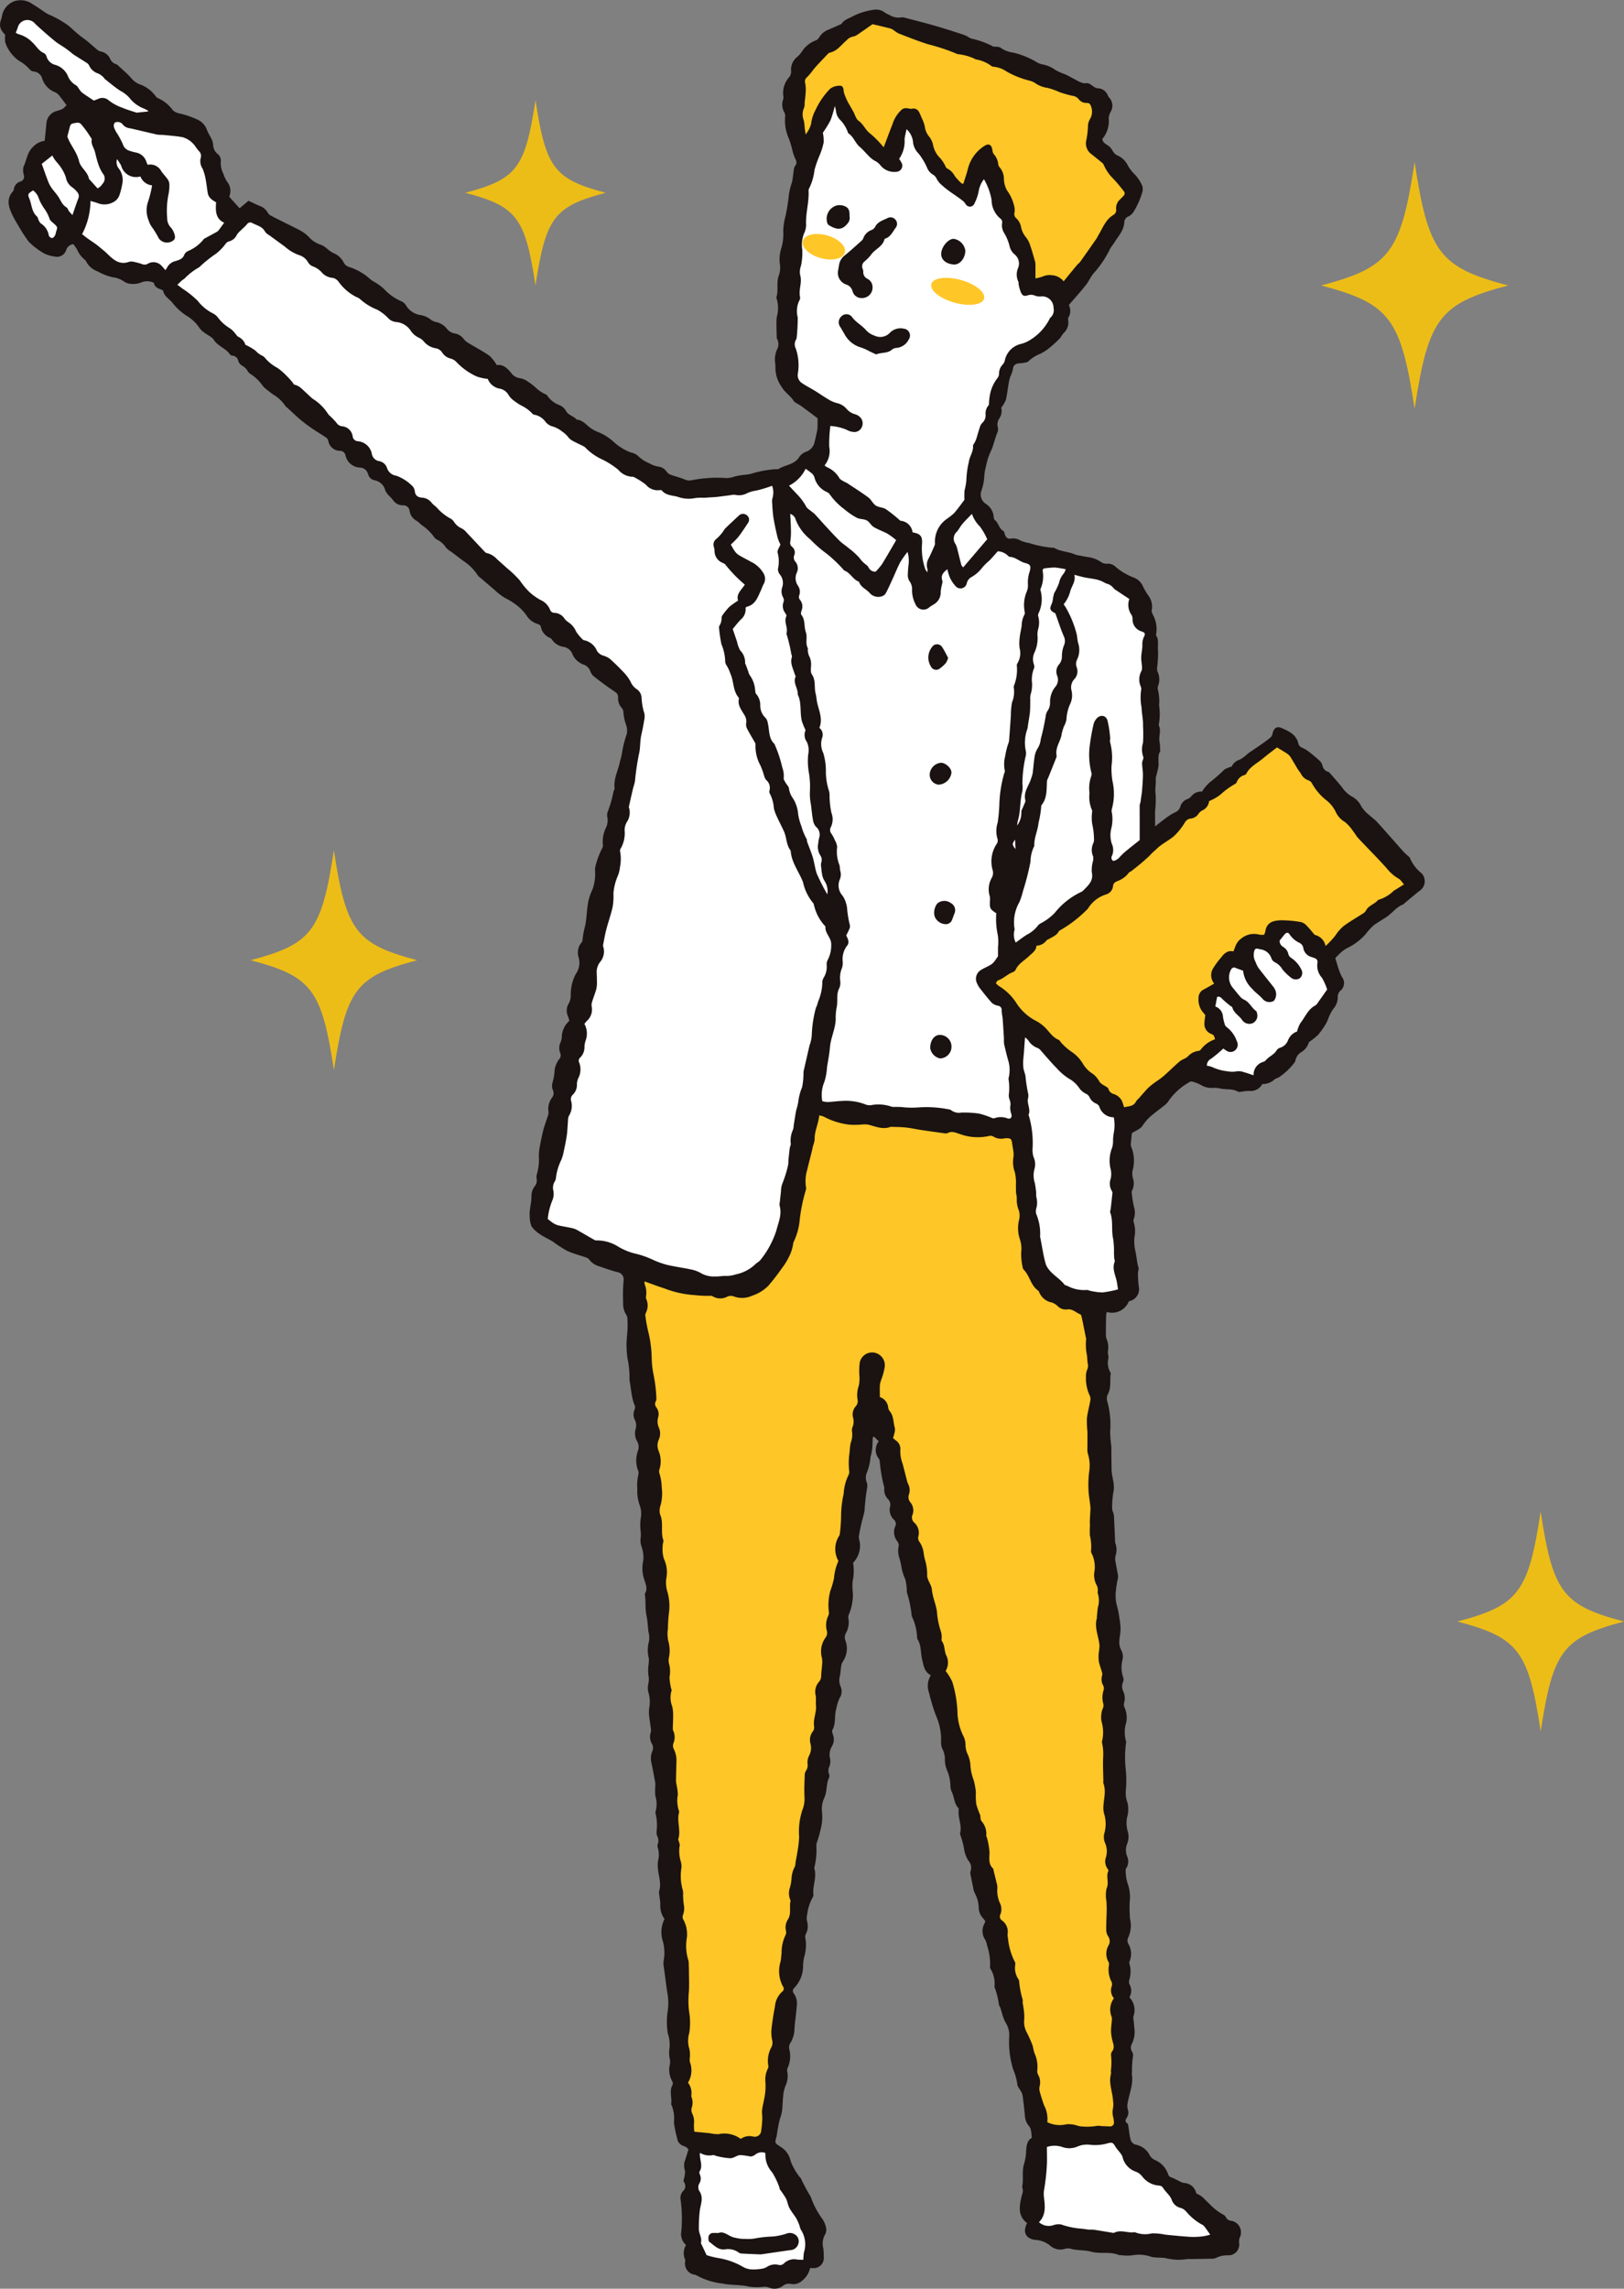 <svg xmlns="http://www.w3.org/2000/svg" xmlns:xlink="http://www.w3.org/1999/xlink" width="230.078" height="324.189" viewBox="0 0 230.078 324.189">
  <rect x="0" y="0" width="230.078" height="324.189" fill="#808080" stroke="none"/>
  <defs>
    <clipPath id="clip-path">
      <rect id="長方形_66" data-name="長方形 66" width="201.855" height="324.189" fill="none"/>
    </clipPath>
    <clipPath id="clip-path-2">
      <rect id="長方形_68" data-name="長方形 68" width="26.49" height="34.948" fill="none"/>
    </clipPath>
    <clipPath id="clip-path-3">
      <rect id="長方形_68-2" data-name="長方形 68" width="19.902" height="26.257" fill="none"/>
    </clipPath>
    <clipPath id="clip-path-4">
      <rect id="長方形_68-3" data-name="長方形 68" width="23.608" height="31.147" fill="none"/>
    </clipPath>
  </defs>
  <g id="man_02" transform="translate(-1147.423 -2660.286)">
    <g id="グループ_34" data-name="グループ 34" transform="translate(1147.423 2660.286)">
      <g id="グループ_33" data-name="グループ 33" clip-path="url(#clip-path)">
        <path id="パス_123" data-name="パス 123" d="M131.876,237.293c-.931-.484-1.009-1.341-1.229-2.212-.239-.944-.1-1.973-.633-2.847a.6.6,0,0,1-.086-.315,7.578,7.578,0,0,0-.715-2.91.633.633,0,0,1-.06-.238,15.9,15.9,0,0,0-.682-3.245,7.272,7.272,0,0,0-.215-1.832,6.628,6.628,0,0,1-.553-1.783c-.064-.376-.154-.75-.252-1.12a3.356,3.356,0,0,1-.121-1.859.971.971,0,0,0-.24-.661,2.069,2.069,0,0,1-.279-2.028.787.787,0,0,0-.154-.973,1.931,1.931,0,0,1-.553-1.889,1.09,1.09,0,0,0-.3-1.039,1.909,1.909,0,0,1-.531-1.428.84.84,0,0,0-.021-.327,21.124,21.124,0,0,1-.609-3.55.951.951,0,0,0-.113-.388,1.982,1.982,0,0,1-.032-2.5l-.669-.645-.177.072c-.023.5-.031,1.011-.075,1.513-.031.35-.111.7-.175,1.041-.009.052-.066.1-.065.149a7.662,7.662,0,0,1-.575,2.44,1.85,1.85,0,0,0,.012,1.206,1.542,1.542,0,0,1,.067.89,26.78,26.78,0,0,0-.348,3.084c-.116.669-.324,1.322-.475,1.987q-.19.838-.337,1.686a1.129,1.129,0,0,0,.043.483,3.457,3.457,0,0,1-.866,3.307,6.965,6.965,0,0,1-.067,2.638,9.748,9.748,0,0,0,.049,1.792,7.566,7.566,0,0,1-.564,2.864.858.858,0,0,0-.092.537,3.112,3.112,0,0,1-.351,2.146,1.234,1.234,0,0,0-.072,1,3.267,3.267,0,0,1-.34,2.992,1.749,1.749,0,0,0-.235.6c-.084.483-.1.977-.195,1.458a2.25,2.25,0,0,0,.1,1.5,1.712,1.712,0,0,1-.152,1.658,6.116,6.116,0,0,0-.452,1.465c-.321.995-.014,2.087-.559,3.035-.085.148,0,.429.069.624a1.915,1.915,0,0,1-.125,1.662,2.331,2.331,0,0,0-.263,1.813,1.985,1.985,0,0,1-.127,1.112,1.3,1.3,0,0,0-.06.946.817.817,0,0,1,.057.56c-.487.936-.248,2.044-.739,2.978a3.768,3.768,0,0,0-.273,2.007,6.664,6.664,0,0,1-.181,2.269,15.668,15.668,0,0,1-.582,2.036,1.162,1.162,0,0,0-.049.405,10.2,10.2,0,0,1-.289,3.089.136.136,0,0,0,0,.081c.382,1.238-.243,2.439-.137,3.668a.628.628,0,0,1-.062.4,6.623,6.623,0,0,0-.815,2.523,1.933,1.933,0,0,0-.007.953,2.318,2.318,0,0,1-.136,1.678.945.945,0,0,0-.118.62,5.722,5.722,0,0,1-.169,2.754,8.633,8.633,0,0,0-.149,1.055,4.477,4.477,0,0,1-1.238,3.291.558.558,0,0,0-.055.811,2.506,2.506,0,0,1,.407,1.726c-.062.79-.168,1.576-.252,2.365-.032.3-.061.6-.08.9a3.835,3.835,0,0,1-.551,1.955,1.162,1.162,0,0,0-.184.926,3.983,3.983,0,0,1-.267,2.729.971.971,0,0,0,0,.554,3.241,3.241,0,0,1-.272,1.917,5.038,5.038,0,0,0-.33,1.506c-.085.706-.07,1.425-.167,2.128-.066.476-.274.931-.381,1.4-.126.553-.214,1.115-.315,1.674a4.68,4.68,0,0,1-.073.485c-.255.867-.272.886.507,1.4a3.063,3.063,0,0,1,1.492,2.058,8.23,8.23,0,0,0,1.283,2.257c.038.07.136.113.162.184a27.784,27.784,0,0,0,1.4,2.617,11.909,11.909,0,0,0,1.527,2.973,3.4,3.4,0,0,1,.64,1.4,1.368,1.368,0,0,1-.158,1.018,2.543,2.543,0,0,0-.228,1.887,11.142,11.142,0,0,1,.069,1.306,1.428,1.428,0,0,1-1.566,1.518c-.108,0-.216,0-.381,0a3.065,3.065,0,0,1-1.094,1.757,1.832,1.832,0,0,1-1.592.493,1.355,1.355,0,0,0-1.158.263,1.945,1.945,0,0,1-1.946.259,1.632,1.632,0,0,0-.8-.125,7.193,7.193,0,0,1-2.52-.117c-1.1-.183-2.25-.109-3.334-.35a9.913,9.913,0,0,1-3.715-1.191.217.217,0,0,0-.074-.036,1.6,1.6,0,0,1-1.434-2.007.437.437,0,0,0-.034-.159A2.211,2.211,0,0,1,97.192,318a2.1,2.1,0,0,1-.405-.483,2.277,2.277,0,0,1-.305-1.07,20.06,20.06,0,0,0-.061-4.9,1.426,1.426,0,0,1,.319-1.157.959.959,0,0,0,.193-1.261.528.528,0,0,1-.091-.313,4.585,4.585,0,0,0,.219-1.257,2.612,2.612,0,0,1-.1-1.277c.189-.557.357-1.123.578-1.822a1.331,1.331,0,0,0-.716-.5,1.309,1.309,0,0,1-.891-1.084,16.28,16.28,0,0,1-.453-2.248,4.953,4.953,0,0,0-.4-2.588c.166-.9-.321-1.848.213-2.73a.667.667,0,0,0-.066-.525,3.247,3.247,0,0,1-.317-2.388,2.381,2.381,0,0,0-.008-.727,4.076,4.076,0,0,1-.086-1.3,4.656,4.656,0,0,0-.2-2.322,10,10,0,0,1,.009-3.352,8.184,8.184,0,0,0-.078-2.444c-.159-.942-.26-1.894-.387-2.841-.033-.245-.08-.487-.1-.731a2.718,2.718,0,0,1-.033-.978,6.2,6.2,0,0,0-.172-2.914,4.11,4.11,0,0,1,.294-2.971,3.114,3.114,0,0,1-.6-2.027c0-.464-.094-.927-.143-1.391a1.274,1.274,0,0,1-.031-.489c.357-1.1-.07-2.149-.163-3.22a4.539,4.539,0,0,1,.007-1.066,3.487,3.487,0,0,0-.034-1.936.73.73,0,0,1,.01-.486,1.416,1.416,0,0,0-.07-1.108,1.363,1.363,0,0,1-.1-.721,7.134,7.134,0,0,0-.129-2.439.648.648,0,0,1-.02-.325,3.893,3.893,0,0,0-.032-2.229,8.884,8.884,0,0,1,0-1.47,3,3,0,0,0-.038-.566c-.166-.888-.332-1.775-.518-2.659a2.641,2.641,0,0,1,.119-1.616,1.139,1.139,0,0,0-.06-1.091,1.984,1.984,0,0,1-.175-1.516,1.361,1.361,0,0,0,.056-.484c-.088-.727-.214-1.449-.286-2.178a4.364,4.364,0,0,1,.056-.978,4.587,4.587,0,0,0-.138-2.106,2.694,2.694,0,0,1,.009-1.282,3.032,3.032,0,0,0-.012-1.206,5.917,5.917,0,0,1,.021-1.368,4.935,4.935,0,0,0,.045-.959,4.722,4.722,0,0,1,.024-2.429,3.123,3.123,0,0,0-.069-1.291c-.1-.8-.125-1.6-.3-2.412-.2-.957-.056-2-.227-3,.475-.746.1-1.429-.113-2.151a4.927,4.927,0,0,1-.1-2.588,4.6,4.6,0,0,0-.262-2,2.724,2.724,0,0,1-.1-1.285,4.013,4.013,0,0,0-.016-.885,7.412,7.412,0,0,1,0-1.7,3.523,3.523,0,0,0-.152-2.012,5.654,5.654,0,0,1-.312-2.175,7.045,7.045,0,0,1,.159-2.187.861.861,0,0,0-.081-.558,4.049,4.049,0,0,1,.011-2.744,1.6,1.6,0,0,0-.123-1.337,2.19,2.19,0,0,1-.2-1.752,1.749,1.749,0,0,0-.119-1.271,1.686,1.686,0,0,1-.042-1.438.873.873,0,0,0-.04-.769,6.273,6.273,0,0,1-.347-1.324c-.109-.588-.178-1.184-.264-1.776a1.673,1.673,0,0,1-.067-.485,12.6,12.6,0,0,0-.28-2.9,13.53,13.53,0,0,1-.085-3.1,14.629,14.629,0,0,0,.059-2.7,1.4,1.4,0,0,0-.266-.582,3.105,3.105,0,0,1-.326-1.576,23.229,23.229,0,0,1,.065-3.084,1.046,1.046,0,0,0-.872-1.2c-.873-.215-1.72-.533-2.575-.817a2.709,2.709,0,0,1-1.415-.943.853.853,0,0,0-.379-.287c-.923-.326-1.885-.563-2.769-.97a18.506,18.506,0,0,1-1.992-1.288c-.41-.259-.849-.469-1.27-.709a4.652,4.652,0,0,1-.685-.431,4.157,4.157,0,0,1-1.1-1.045,4.336,4.336,0,0,1-.248-1.508,3.328,3.328,0,0,1,.016-.732c.075-.646.224-1.288.235-1.934a2.262,2.262,0,0,1,.438-1.461,1.3,1.3,0,0,0,.3-1.065,1.466,1.466,0,0,1,.045-.731,7.684,7.684,0,0,0,.261-2.6,8.223,8.223,0,0,1,.085-.981c.16-.857.318-1.718.533-2.564.175-.686.439-1.348.649-2.026a1.424,1.424,0,0,0,.1-.641,2.665,2.665,0,0,1,.527-2.016,1,1,0,0,0,.114-.993,1.6,1.6,0,0,1-.088-1.033,8.169,8.169,0,0,0,.322-1.92,3.455,3.455,0,0,1,.594-1.409.867.867,0,0,0,.192-.954,1.823,1.823,0,0,1,.032-1.443,2.591,2.591,0,0,0,.189-.71,3.171,3.171,0,0,1,1.09-2.4c-.081-.241-.141-.45-.221-.65a1.926,1.926,0,0,1,.135-1.817,2.412,2.412,0,0,0,.267-1.158,6.2,6.2,0,0,1,.717-2.994,2.728,2.728,0,0,0,.4-2.348,2.223,2.223,0,0,1,.357-2.038.735.735,0,0,0,.192-.357,11.769,11.769,0,0,1,.395-2.162c.2-1.067.211-2.172.4-3.243a8.133,8.133,0,0,1,.631-1.852,6.739,6.739,0,0,0,.366-2.487,2.173,2.173,0,0,1,.014-.651,11.782,11.782,0,0,1,.953-2.609.785.785,0,0,0,.132-.531,4.45,4.45,0,0,1,.45-2.473,2.464,2.464,0,0,0,.2-1.349,1.486,1.486,0,0,1,.008-.812,16.79,16.79,0,0,0,.847-2.948c.042-.157.17-.314.153-.458-.169-1.369.535-2.556.775-3.839a9.378,9.378,0,0,0,.291-1.27,15.681,15.681,0,0,1,.662-2.589,2.51,2.51,0,0,0-.05-1.114,6.891,6.891,0,0,1-.434-2,1,1,0,0,0-.254-.577,2.02,2.02,0,0,1-.5-1.444c.036-.5-.256-.7-.627-.944-.975-.653-1.916-1.36-2.841-2.084a1.809,1.809,0,0,1-.478-.75,1.555,1.555,0,0,0-.9-.886,2.667,2.667,0,0,1-1.662-1.592,1.606,1.606,0,0,0-1.259-.935,2.376,2.376,0,0,1-1.56-.969.82.82,0,0,0-.292-.283,2.127,2.127,0,0,1-1.335-1.652c-.025-.133-.257-.279-.42-.328A2.762,2.762,0,0,1,74.6,87.186a6.419,6.419,0,0,0-1.327-1.405,10.163,10.163,0,0,0-1.74-1.09,8.841,8.841,0,0,1-1.484-1.149c-.652-.544-1.289-1.1-1.933-1.657a1.91,1.91,0,0,1-.428-.382,6.882,6.882,0,0,0-1.964-2c-.6-.425-1.172-.877-1.754-1.319a3.236,3.236,0,0,1-.819-.659,2.965,2.965,0,0,0-1.132-1.036,1.281,1.281,0,0,1-.461-.339,6.753,6.753,0,0,0-1.713-1.706c-.285-.2-.515-.484-.808-.666a1.924,1.924,0,0,1-1-1.336.889.889,0,0,0-.99-.864,1.676,1.676,0,0,1-1.387-.765c-.159-.219-.375-.4-.549-.606a2.408,2.408,0,0,1-.525-.72,1.9,1.9,0,0,0-1.557-1.462,1.194,1.194,0,0,1-.89-.893,1.224,1.224,0,0,0-1.148-.9,2.18,2.18,0,0,1-2.043-1.735.784.784,0,0,0-.82-.636,1.7,1.7,0,0,1-1.6-1.321.952.952,0,0,0-.243-.5c-.692-.478-1.42-.9-2.112-1.377a21.269,21.269,0,0,1-1.695-1.286c-.623-.526-1.2-1.1-1.807-1.649-.06-.056-.153-.086-.192-.152a5.3,5.3,0,0,0-1.727-1.664c-.269-.176-.521-.38-.771-.582a4.591,4.591,0,0,1-.734-.643,6.109,6.109,0,0,0-1.737-1.7,1.036,1.036,0,0,1-.4-.4,2.033,2.033,0,0,0-.8-.786,1.32,1.32,0,0,1-.557-.677.875.875,0,0,0-.837-.745.54.54,0,0,1-.353-.2c-.6-.871-1.722-1.146-2.3-2.075-.241-.387-.779-.587-1.168-.889a2.974,2.974,0,0,1-.789-.7,5.811,5.811,0,0,0-1.995-1.867,8.355,8.355,0,0,1-1.9-1.782c-.436-.54-1.143-.882-1.293-1.658-.02-.1-.255-.18-.4-.235-.46-.167-.85-.4-.906-.9a2.163,2.163,0,0,0-1.85-.047,3.1,3.1,0,0,1-1.374.186,2.015,2.015,0,0,1-1.057-.359,3.332,3.332,0,0,0-1.513-.573,6.685,6.685,0,0,1-1.236-.378c-.357-.137-.692-.329-1.037-.494a2.852,2.852,0,0,1-1.513-1.327.756.756,0,0,0-.249-.318,3.655,3.655,0,0,1-1.067-1.435c-.16-.269-.357-.516-.517-.742a1.172,1.172,0,0,0-1.021.831,1.375,1.375,0,0,1-1.713.9,4.243,4.243,0,0,1-1.481-.459,10.4,10.4,0,0,1-2.093-1.6,20.325,20.325,0,0,1-1.534-2.37,15.783,15.783,0,0,1-.818-1.461c-.5-1.074-.892-2.22.076-3.294a.616.616,0,0,0,.139-.29A1.334,1.334,0,0,1,2.9,25.707a.7.7,0,0,0,.479-.9,2.232,2.232,0,0,1-.039-1.216c.449-.915.5-2.014,1.319-2.761a2.7,2.7,0,0,1,1.672-.881c.08-.807.172-1.634.242-2.463a1.96,1.96,0,0,1,1.481-1.77c.876-.268.876-.268,1.368-.832-.381-.5-.74-1-1.132-1.468a1.579,1.579,0,0,0-.527-.362A3.127,3.127,0,0,1,6,11.205a1.374,1.374,0,0,0-1.206-1.075.9.9,0,0,1-.575-.285A5.659,5.659,0,0,0,2.648,8.583,5.273,5.273,0,0,1,.76,6.05,3.36,3.36,0,0,1,.741,4.938a4.4,4.4,0,0,1-.37-.431A1.619,1.619,0,0,1,.094,2.956a5.439,5.439,0,0,0,.207-.8A2.741,2.741,0,0,1,2.086.152,2.886,2.886,0,0,1,4.659.621c.686.386,1.313.876,1.982,1.293.294.183.643.279.946.45A13.653,13.653,0,0,1,9.745,3.672c.679.579,1.305,1.211,2.047,1.728.706.493,1.327,1.106,2,1.653a1.228,1.228,0,0,0,.491.245,1.8,1.8,0,0,1,1.314,1.02,1.337,1.337,0,0,0,.815.762.589.589,0,0,1,.22.109c.636.59,1.3,1.151,1.889,1.789a3,3,0,0,0,1.507,1.053,4.681,4.681,0,0,1,1.934,1.48c.117.11.2.31.328.35a5.189,5.189,0,0,1,2.157,1.7,1.715,1.715,0,0,0,.961.5,13,13,0,0,1,2.677.931,2.546,2.546,0,0,1,1.253,1.459c.17.451.464.854.664,1.3a2.539,2.539,0,0,1,.2.784,1.643,1.643,0,0,0,.575,1.222,1.211,1.211,0,0,1,.5,1.157,3.3,3.3,0,0,0,.383,1.736,4.413,4.413,0,0,0,.529,1.106,2.076,2.076,0,0,1,.282,2.109L33.943,29.5l1.263-1.059c.565.261,1.075.516,1.6.733a2.087,2.087,0,0,1,1.114.924,1.013,1.013,0,0,0,.376.4c.645.35,1.305.672,1.96,1,.83.42,1.674.813,2.486,1.265a5.173,5.173,0,0,1,1.015.8,3.726,3.726,0,0,0,1.688,1.1,3.044,3.044,0,0,1,.886.558,4.879,4.879,0,0,0,.847.6,2.828,2.828,0,0,1,1.541,1.409,1.277,1.277,0,0,0,.716.582,7.944,7.944,0,0,1,2.905,1.631,3.9,3.9,0,0,0,.734.515,6.86,6.86,0,0,1,1.32.963A7.3,7.3,0,0,0,56.9,42.691a1.468,1.468,0,0,1,.643.607,2.9,2.9,0,0,0,2.127,1.343,3.159,3.159,0,0,1,1.255.554,1.9,1.9,0,0,0,.783.406,2.649,2.649,0,0,1,1.592.949,1.793,1.793,0,0,0,1.166.692,1.967,1.967,0,0,1,1.269.836,2.743,2.743,0,0,0,.756.585c.956.584,1.957,1.1,2.871,1.746a5.924,5.924,0,0,1,1.014,1.307c.881-.142,1.5.419,2.075,1.151a1.837,1.837,0,0,0,1.33.722,2.556,2.556,0,0,1,1.02.477,7.675,7.675,0,0,1,1.032.782,5.244,5.244,0,0,0,1.545,1.046.247.247,0,0,1,.125.1A3.546,3.546,0,0,0,79.312,57.4a2.008,2.008,0,0,1,.844.755c.338.677,1.114.759,1.541,1.285.969.061,1.458.912,2.2,1.34a4.976,4.976,0,0,0,.7.361,7.364,7.364,0,0,1,2.29,1.4,7.427,7.427,0,0,0,2.5,1.554,2.238,2.238,0,0,1,.894.381A5.152,5.152,0,0,0,92,65.631a3.7,3.7,0,0,0,1.273.462,1.667,1.667,0,0,1,1.165.7,1.246,1.246,0,0,0,.467.412c.685.252,1.4.424,2.075.7a1.656,1.656,0,0,0,1.115.1,18.5,18.5,0,0,1,4.806-.291,3.247,3.247,0,0,0,1.1-.195,8.292,8.292,0,0,1,1.516-.268,7.22,7.22,0,0,0,.873-.133,15.417,15.417,0,0,1,3.514-.664c.134-.007.3.039.4-.024.962-.617,2.289-.589,2.958-1.745a2.127,2.127,0,0,1,1.128-.765,1.91,1.91,0,0,0,1.029-1.374c.126-.475.226-.958.325-1.439a3.831,3.831,0,0,0,.082-.65c.012-.423,0-.847,0-1.221-.77-.575-1.527-1.144-2.291-1.706-.175-.128-.373-.223-.554-.342s-.42-.211-.524-.382c-.466-.757-1.287-1.241-1.7-1.974a4.684,4.684,0,0,1-.9-2.739,3.393,3.393,0,0,0-.035-.653,3.489,3.489,0,0,1,.26-1.928,1.585,1.585,0,0,0,.017-1.5.36.36,0,0,1-.058-.153c-.009-.966-.081-1.938,0-2.9a4.89,4.89,0,0,0,.024-2.555A.52.52,0,0,1,110,42.09c.321-.995-.046-2.06.336-3.055a3.325,3.325,0,0,0,.144-1.682,5.1,5.1,0,0,1,.182-2.1,6.958,6.958,0,0,0,.306-2.481,7.845,7.845,0,0,1,.206-1.7,26.015,26.015,0,0,0,.6-3.561,10.677,10.677,0,0,1,.441-1.743c.111-.531.148-1.078.233-1.616a1.314,1.314,0,0,1,.172-.614c.357-.425.2-.765-.017-1.193a8.084,8.084,0,0,1-.421-1.392c-.124-.417-.242-.837-.387-1.247a6.226,6.226,0,0,1-.55-3.278,1.2,1.2,0,0,0-.176-.608,2.126,2.126,0,0,1-.158-1.6,1.072,1.072,0,0,0,.07-.559,3.347,3.347,0,0,1,.833-2.737,1.3,1.3,0,0,0,.266-.816A2.281,2.281,0,0,1,113,8.018a3.947,3.947,0,0,0,.631-.753,3.969,3.969,0,0,1,1.967-1.55.963.963,0,0,0,.464-.434A2.643,2.643,0,0,1,117.371,4.2c.555-.228,1.1-.478,1.648-.721.075-.033.173-.057.212-.118.4-.618,1.1-.757,1.678-1.1a9.126,9.126,0,0,1,2.81-.864,2.01,2.01,0,0,1,1.638.382,5.121,5.121,0,0,0,.72.379,2.375,2.375,0,0,0,1.648.3,1.094,1.094,0,0,1,.487.057c1.421.374,2.847.731,4.259,1.138,1.33.383,2.646.816,3.965,1.238a4.806,4.806,0,0,1,.671.3,2.492,2.492,0,0,0,.5.273,11.9,11.9,0,0,1,3.05,1.1c.133.07.323.025.483.053.214.036.485.026.625.153a3.912,3.912,0,0,0,1.8.686,11.765,11.765,0,0,1,3.392,1.4,2.486,2.486,0,0,0,.772.272,4.534,4.534,0,0,1,1.786.779,8.88,8.88,0,0,0,1.479.656c.659.324,1.293.7,1.949,1.029a3.592,3.592,0,0,0,.665.211.4.4,0,0,0,.163-.017c.744-.131,1.107.692,1.77.72a1.566,1.566,0,0,1,1.427,1.06,2.628,2.628,0,0,0,.29.4,1.677,1.677,0,0,1,.1,1.86,2.381,2.381,0,0,0-.288.9,3.886,3.886,0,0,1-.906,2.963c.095.682.789.788,1.152,1.211.343.4.464.949,1.089,1.157a2.966,2.966,0,0,1,1.41,1.444,6.266,6.266,0,0,0,1.01,1.27,5.533,5.533,0,0,1,1.009,1.568,1.612,1.612,0,0,1,.008.865,11.453,11.453,0,0,1-1.169,2.68,1.854,1.854,0,0,1-.8.771.92.92,0,0,0-.587.8c-.061,1.2-.875,2.033-1.464,2.974-.187.3-.427.568-.586.879a14.641,14.641,0,0,1-2.227,3.323c-.473.513-.74,1.211-1.18,1.761-.76.954-1.582,1.86-2.408,2.819a1.78,1.78,0,0,1-.056,1.771c-.077.111-.036.32-.017.479a2,2,0,0,1-.643,1.7c-.241.246-.379.6-.623.84a17.419,17.419,0,0,1-1.453,1.313,6.715,6.715,0,0,1-1.231.789,5.22,5.22,0,0,0-1.694,1.07c-.156.171-.5.182-.765.235-.24.048-.494.032-.734.085a.776.776,0,0,0-.694.776,5.917,5.917,0,0,1-.4,1.132,6.974,6.974,0,0,0-.216.93c-.133.779-.21,1.57-.4,2.335a4.487,4.487,0,0,1-.644,1.066,1.972,1.972,0,0,1-.306,1.593,1.52,1.52,0,0,0-.186,1.187,1.2,1.2,0,0,1-.041.724c-.386.9-.551,1.9-.976,2.747a8.9,8.9,0,0,0-.667,2.127,6.351,6.351,0,0,0-.227,1.433,7.877,7.877,0,0,1-.381,1.9,1.556,1.556,0,0,0,.609,1.929,2.413,2.413,0,0,1,1.107,1.836.675.675,0,0,0,.153.451c.532.409.578,1.18,1.191,1.535.15.087.182.379.266.578a.708.708,0,0,0,.886.509,2,2,0,0,1,1.322.3,5.7,5.7,0,0,0,1.241.347,14.375,14.375,0,0,0,3.37.663.367.367,0,0,1,.162.024c.9.531,1.984.5,2.922.925a2.8,2.8,0,0,0,.628.147c.479.09.957.191,1.439.257a4.11,4.11,0,0,1,1.72.732,1.492,1.492,0,0,0,.774.177,1.472,1.472,0,0,1,1.137.384,8.738,8.738,0,0,0,2.725,1.611,2.277,2.277,0,0,1,1.22,1.242,9.945,9.945,0,0,0,.746,1.254,2.625,2.625,0,0,1,.478,2.1c-.05.176.09.411.161.612a4.281,4.281,0,0,1,.474,2.772c-.016.052-.041.127-.017.16.448.636.2,1.38.279,2.063a14.222,14.222,0,0,1-.11,2.351,1.621,1.621,0,0,0,.024.69,2.578,2.578,0,0,1,.093,2.075.978.978,0,0,0,0,.625,6.608,6.608,0,0,1,.145,2.112,8.58,8.58,0,0,1-.055,2.819c.413.786-.061,1.62.133,2.424a5.437,5.437,0,0,1,.062.976c.006.109.052.245,0,.323-.423.706-.113,1.49-.25,2.223-.065.347-.157.69-.235,1.034a2.232,2.232,0,0,0-.129.635c.061.7-.136,1.384-.022,2.107a13.754,13.754,0,0,1-.066,2.4c-.017.726,0,1.451,0,2.208.532-.414,1.043-.833,1.578-1.217a7.05,7.05,0,0,1,1.255-.774,1.226,1.226,0,0,0,.742-.813,1.575,1.575,0,0,1,1.044-1.077,1.38,1.38,0,0,0,.458-.324,1.772,1.772,0,0,1,1.57-.723,5.615,5.615,0,0,1,1.153-1.355,20.981,20.981,0,0,0,2.007-1.764,4.279,4.279,0,0,1,1.043-.426,1.809,1.809,0,0,1,1.137-.977,5.664,5.664,0,0,0,1.173-.877c.619-.441,1.261-.852,1.884-1.289.464-.327.929-.657,1.358-1.027a1.173,1.173,0,0,0,.25-.574c.187-.711.6-1.009,1.271-.713,1.021.448,2.079.92,2.368,2.185a.85.85,0,0,0,.581.619,4.97,4.97,0,0,1,1.037.651c.454.347.891.72,1.314,1.105a1.386,1.386,0,0,1,.43.587c.137.5.324.917.879,1.06a.448.448,0,0,1,.2.146c.591.68,1.2,1.344,1.759,2.052a4.047,4.047,0,0,0,1.354,1.275,3.063,3.063,0,0,1,1.385,1.458,5.2,5.2,0,0,0,1.165,1.237c.334.32.732.58,1.041.921,1.266,1.4,2.507,2.819,3.761,4.228.145.163.318.3.473.453s.379.285.447.473A5.467,5.467,0,0,0,201.4,123.7a1.625,1.625,0,0,1-.25,2.457c-.73.565-1.432,1.171-2.144,1.759-.064.052-.106.145-.176.171-1.047.389-1.657,1.363-2.586,1.925-.506.307-1.009.631-1.5.954a7.177,7.177,0,0,0-1.224,1.3,8.366,8.366,0,0,1-2.724,2.06,4.358,4.358,0,0,0-.974.729,9.176,9.176,0,0,0-.643.664c.176.577.318,1.094.492,1.6a7.287,7.287,0,0,0,.44,1.054,1.414,1.414,0,0,1-.248,1.991,1.177,1.177,0,0,0-.337.883,2.446,2.446,0,0,1-.627,1.646,6.1,6.1,0,0,0-.681,1.287,7.69,7.69,0,0,1-.323.75,12.764,12.764,0,0,1-1.12,1.616,10.067,10.067,0,0,1-1.34,1.067,2.329,2.329,0,0,1-1.078,1.416,1.743,1.743,0,0,0-.827,1.179.905.905,0,0,1-.083.232,9.273,9.273,0,0,1-2.339,2.206,2.394,2.394,0,0,0-.52.226,2.386,2.386,0,0,1-1.746.671,1.866,1.866,0,0,1-1.9.978,6.3,6.3,0,0,0-.98.1c-.191.017-.428.09-.567.008-.791-.464-1.691-.252-2.524-.45a4.581,4.581,0,0,0-1.139-.08,2.811,2.811,0,0,1-1.565-.4,5.873,5.873,0,0,0-1.287-.507.632.632,0,0,0-.444.129,8.732,8.732,0,0,0-2.929,2.7,2.889,2.889,0,0,1-.7.675c-.4.328-.816.635-1.225.953-.022.017-.035.044-.056.06a6.57,6.57,0,0,0-1.647,1.731c-.31.479-1,.716-1.523,1.068-.045.449-.1.959-.144,1.471a1.055,1.055,0,0,0,.055.476,5.145,5.145,0,0,1,.187,3.36,2.412,2.412,0,0,0,.04,1.039,2.317,2.317,0,0,1-.095,1.757.406.406,0,0,0-.071.232,16.58,16.58,0,0,0,.316,2.075,2.709,2.709,0,0,1,.029,1.61.866.866,0,0,0-.069.55,4.334,4.334,0,0,1,.1,2.271,6.822,6.822,0,0,0,.164,1.945c.17.73.188,1.495.422,2.225.075.238-.071.539-.065.81a14.047,14.047,0,0,0,.107,1.871,1.748,1.748,0,0,1-1.4,2.118,2.566,2.566,0,0,1-3.141,1.513,5.49,5.49,0,0,0-.09.661q-.024,1.356-.019,2.71a1.24,1.24,0,0,0,.1.478,3,3,0,0,1,.184,1.69c-.051.34.116.713.063,1.052a2.669,2.669,0,0,0,.274,1.956.38.38,0,0,1,.049.239c-.143.935.106,1.916-.376,2.819a1.369,1.369,0,0,0-.135.943,12.323,12.323,0,0,1,.44,4.38,17.3,17.3,0,0,0,.155,2.037c.024.376.007.755.012,1.132.01.729.028,1.458.032,2.187.007,1.083.514,2.111.257,3.237a13.584,13.584,0,0,0-.178,2.288,1.646,1.646,0,0,0,.1.474,2.967,2.967,0,0,1,.155.551c.064,1.165.109,2.331.161,3.5a1.273,1.273,0,0,0,.037.4,2.731,2.731,0,0,1,.017,1.851,2.119,2.119,0,0,0,.027.876c.091.594.221,1.182.321,1.775a1.242,1.242,0,0,1,0,.492,15.536,15.536,0,0,0-.319,2.142,5.671,5.671,0,0,0,.252,1.989c.075.318.149.636.2.958.076.454.144.911.193,1.369a5.616,5.616,0,0,1,.036.973c-.04.568-.16,1.133-.164,1.7a2.341,2.341,0,0,0,.25,1,1.948,1.948,0,0,1,.221,1.35,4.2,4.2,0,0,0,.061,2.488,1.033,1.033,0,0,1,0,.72,1.56,1.56,0,0,0,.032,1.329,2.348,2.348,0,0,1,.1,1.687,1.1,1.1,0,0,0,.126.692,3.614,3.614,0,0,1,.2,2,4.676,4.676,0,0,0-.065,2.588.672.672,0,0,1,.02.406,15.279,15.279,0,0,0-.051,3.481,15.22,15.22,0,0,1,.041,3.093,3.906,3.906,0,0,0,.234,1.845,4.194,4.194,0,0,1-.081,2.109,4.352,4.352,0,0,0,.133,2.019,2.655,2.655,0,0,1-.113,1.684,2.4,2.4,0,0,0,0,1.761,1.732,1.732,0,0,1-.066,1.582c-.055.095-.147.2-.137.294a6.2,6.2,0,0,0,.279,1.984,5.524,5.524,0,0,1,.288,2.573,18.683,18.683,0,0,0,.051,2.439,4.05,4.05,0,0,1-.3,2.713.943.943,0,0,0,.033.764,2.808,2.808,0,0,1,.2,2.528.438.438,0,0,0-.02.321,3.99,3.99,0,0,1-.03,2.34.967.967,0,0,0,.016.549,1.829,1.829,0,0,1,.009,1.88,2.6,2.6,0,0,1,.572,2.7,1.472,1.472,0,0,0,.029.56c.035.4.068.808.112,1.211a3.714,3.714,0,0,1-.381,2.146,1.117,1.117,0,0,0,.051,1.1.891.891,0,0,1,.124.628,13.579,13.579,0,0,0-.139,2.264.738.738,0,0,0-.027.245c.255,1.46-.371,2.791-.6,4.18a1.85,1.85,0,0,0,.021.8,1.389,1.389,0,0,1-.153,1.253c-.18.271-.252.536.1.777.1.071.123.282.148.435.1.584.143,1.18.287,1.751a1.025,1.025,0,0,0,.794.831,2.763,2.763,0,0,1,1.944,1.513,1.7,1.7,0,0,0,.78.671,3.3,3.3,0,0,1,1.822,2,.686.686,0,0,0,.507.465c.43.15.824.4,1.24.593a1.686,1.686,0,0,0,.527.177,1.829,1.829,0,0,1,1.633,1.192c.051.126.095.323.186.354.743.244,1.163.892,1.716,1.364a7.834,7.834,0,0,0,2.083,1.617.8.8,0,0,1,.318.368.893.893,0,0,0,.636.448,1.661,1.661,0,0,1,1.29,2.422,1.678,1.678,0,0,0-.08.7,1.524,1.524,0,0,1-1.473,1.783,3.748,3.748,0,0,0-1.828.374.863.863,0,0,1-.4.1c-1.119.025-2.239.039-3.359.056a.989.989,0,0,0-.245-.012,7.485,7.485,0,0,1-3.166-.138c-.648-.083-1.323-.02-1.955-.16a5.1,5.1,0,0,0-2.606-.239,5.8,5.8,0,0,1-1.629,0,1.176,1.176,0,0,1-.407-.036c-1.251-.513-2.612-.109-3.867-.456-.952-.264-1.939-.15-2.882-.415a1.508,1.508,0,0,0-.8-.011,2.183,2.183,0,0,1-2.158-.441,3.546,3.546,0,0,0-2.018-.8c-1.433-.146-1.908-1.092-1.245-2.383-1.425-1.1-1.06-2.555-.733-3.976a1.488,1.488,0,0,0,.073-1.019.284.284,0,0,1-.032-.16c.22-1.1-.077-2.23.293-3.326a6.845,6.845,0,0,0,.263-1.7c.053-.757.114-1.491.809-1.907-.039-.376-.048-.677-.108-.968a1.358,1.358,0,0,0-.249-.638,2.5,2.5,0,0,1-.627-1.567c-.086-.981-.2-1.96-.343-2.935a2.294,2.294,0,0,0-.324-.65c-.139-.265-.4-.531-.4-.793a8.079,8.079,0,0,0-.6-2.162,13.166,13.166,0,0,1-.555-4.537,3.276,3.276,0,0,0-.532-2.1,7.2,7.2,0,0,1-.527-1.443c-.07-.2-.117-.415-.19-.617-.066-.179-.219-.352-.218-.527a10.47,10.47,0,0,0-.6-2.372.384.384,0,0,1-.016-.08,4.047,4.047,0,0,0-.57-2.553.571.571,0,0,1-.05-.4,8.419,8.419,0,0,0-.448-2.953,2.209,2.209,0,0,0-.26-.775,2.194,2.194,0,0,1-.059-2.342,1.6,1.6,0,0,0,.085-.277c-.1-.131-.208-.286-.332-.423a2.244,2.244,0,0,1-.6-1.409,4.457,4.457,0,0,0-.553-2.124,2.874,2.874,0,0,1-.243-.864c-.113-.508-.22-1.017-.312-1.53a1.461,1.461,0,0,1-.051-.725,1.466,1.466,0,0,0-.314-1.5,4.68,4.68,0,0,1-.54-1.283,12.6,12.6,0,0,0-.624-2.451.12.12,0,0,1-.013-.08c.318-1.1-.277-2.141-.2-3.225.01-.133.035-.318-.036-.4-.613-.663-.565-1.59-.954-2.342a2.171,2.171,0,0,1-.172-.876,5.908,5.908,0,0,0-.478-2.144,3.748,3.748,0,0,1-.3-1.507,3.042,3.042,0,0,0-.312-1.415,2.1,2.1,0,0,1-.23-1.023,8.4,8.4,0,0,0-.727-3.8,26.172,26.172,0,0,1-.975-3.215,2.828,2.828,0,0,1,.269-2.513" transform="translate(0 0)" fill="#1a1311"/>
        <path id="パス_124" data-name="パス 124" d="M123.76,335.522a3.925,3.925,0,0,0-3.17-.667,5.635,5.635,0,0,1-1.191-.133c-.7-.073-1.4-.136-2.212-.214a6.927,6.927,0,0,1-.055-1.075,2.64,2.64,0,0,0-.249-1.513,1.148,1.148,0,0,1-.077-.778,2.233,2.233,0,0,0-.01-1.527.489.489,0,0,1-.034-.242,2.381,2.381,0,0,0-.474-1.811,3.352,3.352,0,0,0,.268-2.928,1.9,1.9,0,0,1-.015-.563,3.878,3.878,0,0,0-.061-1.3,3.816,3.816,0,0,1-.012-2.245,9.708,9.708,0,0,0-.046-3.191,13.736,13.736,0,0,1,0-2.775c.046-.9.009-1.8,0-2.7,0-.356-.01-.711-.028-1.066a1.849,1.849,0,0,0-.08-.648,6.8,6.8,0,0,1-.194-3.075,4.291,4.291,0,0,0-.534-2.69.759.759,0,0,1,0-.6,2.663,2.663,0,0,0,.105-1.453,12.515,12.515,0,0,1-.1-1.311,2.4,2.4,0,0,0-.042-.735,7.035,7.035,0,0,1-.177-3.22,4.173,4.173,0,0,0-.07-.735,4.87,4.87,0,0,1-.193-2.332c.054-.156-.056-.371-.1-.557-.028-.133-.128-.283-.093-.392.391-1.239-.232-2.5.1-3.739a.379.379,0,0,0-.009-.243,4.547,4.547,0,0,1-.156-2.311,7.8,7.8,0,0,0-.2-1.453,3.62,3.62,0,0,1-.063-.565c.014-.876.038-1.751.064-2.626a3.632,3.632,0,0,0-.388-1.828,1.077,1.077,0,0,1-.054-.763,2.248,2.248,0,0,0,.012-1.759.754.754,0,0,1-.085-.314c.012-.7.056-1.409.047-2.113a4.824,4.824,0,0,0-.153-1.131,3.423,3.423,0,0,1-.094-2.1.335.335,0,0,0,.023-.163,7.968,7.968,0,0,1-.293-1.839,4.1,4.1,0,0,0-.034-1.774,1.867,1.867,0,0,1-.066-.875,4.936,4.936,0,0,0-.086-2.507,4.816,4.816,0,0,1-.034-1.708,20.365,20.365,0,0,1,.129-2.1,7.343,7.343,0,0,0-.193-3.068,4.329,4.329,0,0,1-.16-1.995,4.4,4.4,0,0,0-.352-2.721,4.872,4.872,0,0,1-.161-1.925c-.008-.242.149-.517.077-.724-.41-1.179.079-2.458-.456-3.637a2.182,2.182,0,0,1,.073-1.286,6.534,6.534,0,0,0,.165-2.519,7.444,7.444,0,0,0-.327-2.008.964.964,0,0,1,.027-.64,3.848,3.848,0,0,0-.158-2.576,2.015,2.015,0,0,1,.047-1.584,2.058,2.058,0,0,0,0-1.682,2.14,2.14,0,0,1-.1-1.442,1.6,1.6,0,0,0-.248-1.413.759.759,0,0,1-.1-.841.8.8,0,0,0,.1-.4,20.6,20.6,0,0,0-.4-3.4,12.772,12.772,0,0,1-.26-2.253,17.1,17.1,0,0,0-.406-3.479,21.206,21.206,0,0,1-.5-2.647.71.71,0,0,1,.087-.391,2.284,2.284,0,0,0,.057-1.914.751.751,0,0,1-.049-.4,3.143,3.143,0,0,0-.179-1.7,2.112,2.112,0,0,1-.033-.428c.975.347,1.875.7,2.793.984a14.347,14.347,0,0,0,4.306.957,16.768,16.768,0,0,0,2.268.1.512.512,0,0,1,.313.08,2.061,2.061,0,0,0,2.045.039,1.183,1.183,0,0,1,.953-.021,3.364,3.364,0,0,0,2.56-.109,5.758,5.758,0,0,0,2.3-1.405c.819-.944,1.56-1.962,2.283-2.984a9.731,9.731,0,0,0,.891-1.653,7.23,7.23,0,0,0,.327-1.169,1.871,1.871,0,0,1,.08-.4,8.767,8.767,0,0,0,.86-3.06,24.305,24.305,0,0,1,.838-4.175,1.008,1.008,0,0,0,.07-.484,5.528,5.528,0,0,1,.165-2.516c.264-1.133.589-2.258.827-3.4a3.884,3.884,0,0,0,.227-.864c-.051-1.181.543-2.216.646-3.433a2.836,2.836,0,0,1,.663.184,10.047,10.047,0,0,0,3.65,1.133,11.029,11.029,0,0,0,1.876-.036,3.044,3.044,0,0,1,.789.037c1.028.264,2.031.722,3.125.308a.219.219,0,0,1,.081-.009c.7.028,1.409.023,2.107.1s1.4.237,2.1.343c1.135.17,2.271.327,3.408.483a.7.7,0,0,0,.4-.036c.609-.338,1.141-.049,1.718.129a7.329,7.329,0,0,0,4.191.269.732.732,0,0,1,.535.078,2.114,2.114,0,0,0,1.58.276,2.2,2.2,0,0,1,.41-.032c.48.017.619.161.682.633s.167.965.221,1.451a3.19,3.19,0,0,1-.035.721,4.154,4.154,0,0,0,.209,2.008,6.307,6.307,0,0,1,.153,1.845c.019.377,0,.756.023,1.133a3.925,3.925,0,0,1,.107.726,3.888,3.888,0,0,0,.305,1.757,2.63,2.63,0,0,1,.022,1.275,4.93,4.93,0,0,0,.075,2.67,4.179,4.179,0,0,1,.223,1.919,8.184,8.184,0,0,0,.182,2.026.818.818,0,0,0,.163.459c.866.85.985,2.21,2.021,2.943a.589.589,0,0,1,.19.264,2.373,2.373,0,0,0,1.774,1.441,2.248,2.248,0,0,1,.818.5,1.613,1.613,0,0,0,1.346.491c.774-.132,1.258.458,1.878.694.147.056.2.417.252.648.188.879.357,1.762.534,2.643.011.053.052.109.042.157a7.538,7.538,0,0,0,.132,2.436,8.992,8.992,0,0,0,.1,1.135,1.259,1.259,0,0,1-.074.781,2.53,2.53,0,0,0-.191,1.109,5.784,5.784,0,0,0,.553,2.627,1.226,1.226,0,0,1,.046.788c-.139.808-.376,1.6-.461,2.417a15.543,15.543,0,0,0,.071,1.878c.015.762,0,1.526,0,2.288a2.713,2.713,0,0,0,.062.812,5.618,5.618,0,0,1,.189,2.579,14.658,14.658,0,0,0-.1,2.509c.032.818.192,1.63.275,2.448a5.5,5.5,0,0,1-.019.8c-.017.378-.047.756-.059,1.134-.007.242.015.485.013.727a12.009,12.009,0,0,0-.01,1.392,6.782,6.782,0,0,1,.17,2.11.7.7,0,0,0,.1.474,4.342,4.342,0,0,1,.345,2.716,3.01,3.01,0,0,0,.379,1.817,1.278,1.278,0,0,1,.121.541c.023.216-.051.467.034.648a3.345,3.345,0,0,1-.028,1.929c-.047.431-.09.862-.133,1.293,0,.054.027.114.012.163-.417,1.364.272,2.623.363,3.938a7.343,7.343,0,0,1-.092.872,5.924,5.924,0,0,0-.012,1.282c.09.531.3,1.04.443,1.562a.9.9,0,0,1,.038.478,1.816,1.816,0,0,0,.179,1.5,1,1,0,0,1,.022.622,3.285,3.285,0,0,0-.027,1.94,1.134,1.134,0,0,1-.114.7,3.388,3.388,0,0,0-.148,1.777,5.425,5.425,0,0,1,.089,2.739.448.448,0,0,0-.022.244,7.515,7.515,0,0,1,.157,2.172c-.042,1.086.019,2.176.035,3.263a1.058,1.058,0,0,0,0,.327c.437,1.163.011,2.323,0,3.484a2.859,2.859,0,0,0,.1.811,4.9,4.9,0,0,1,.051,2.744,2.121,2.121,0,0,0,.1,1.443,2.927,2.927,0,0,1,.114,2,1.77,1.77,0,0,0,.187,1.572c.074.112.2.284.161.359-.389.789.138,1.645-.26,2.484a4.564,4.564,0,0,0-.01,1.861c.008.4.036.808.028,1.212-.017.925-.075,1.848-.065,2.771a1.75,1.75,0,0,0,.265.934,1.174,1.174,0,0,1,.049,1.314,2.379,2.379,0,0,0-.015,2.288.6.6,0,0,1,.1.391,3.737,3.737,0,0,0,.357,2.467.936.936,0,0,1,.046.554,1.709,1.709,0,0,0,.289,1.769,2.7,2.7,0,0,0-.328,2.623.94.94,0,0,1,.039.4c-.039.57-.133,1.138-.123,1.706a5.994,5.994,0,0,0,.224,1.352c.124.482.3.935-.045,1.41a.868.868,0,0,0-.176.618,9.262,9.262,0,0,1-.028,2.186,1.56,1.56,0,0,1,.018.409c-.359,1.306.223,2.539.292,3.811a3.358,3.358,0,0,1-.046,1.29,2.646,2.646,0,0,0,.066,1.022,4.054,4.054,0,0,1,.11.79.535.535,0,0,1-.606.532c-.382-.019-.765-.024-1.148-.041a2.084,2.084,0,0,0-.651-.036,8.52,8.52,0,0,1-2.349.067,3.987,3.987,0,0,1-.621-.162,3.818,3.818,0,0,0-1.361-.129,3.962,3.962,0,0,1-2.706-.3,4.116,4.116,0,0,0-.466-2.4c-.236-.671-.451-1.352-.633-2.038a1.734,1.734,0,0,1,.029-.725,2.165,2.165,0,0,0-.207-1.513,1.028,1.028,0,0,1-.148-.611,4.622,4.622,0,0,0-.389-2.482c-.155-.405-.18-.861-.337-1.265a19.254,19.254,0,0,0-.816-1.793,3.188,3.188,0,0,1-.293-1.827,8.072,8.072,0,0,0-.113-1.533c-.024-.24-.087-.477-.114-.717-.019-.163.047-.353-.016-.488a12.545,12.545,0,0,1-.488-2.565.766.766,0,0,0-.061-.237,2.786,2.786,0,0,1-.479-2.152.709.709,0,0,0-.125-.468,9.127,9.127,0,0,1-.909-3.186,2.528,2.528,0,0,1-.05-.733,1.948,1.948,0,0,0-.766-1.81.675.675,0,0,1-.252-.92,1.978,1.978,0,0,0-.056-1.521,4.192,4.192,0,0,1-.388-2.157,2.013,2.013,0,0,0-.1-.727c-.129-.56-.274-1.118-.412-1.676-.033-.133-.027-.308-.111-.391-.677-.657-.5-1.46-.488-2.272a10.152,10.152,0,0,0-.323-1.936c-.03-.159-.144-.314-.138-.468a2.684,2.684,0,0,0-.687-2.046.8.8,0,0,1-.122-.384,3.448,3.448,0,0,0-.061-.488,11.5,11.5,0,0,1-.548-1.522,10.6,10.6,0,0,1-.054-1.618,4.61,4.61,0,0,0-.073-.649,8.124,8.124,0,0,0-.255-1.189,6.8,6.8,0,0,1-.448-2.07,4.228,4.228,0,0,0-.4-1.565,3.122,3.122,0,0,1-.288-1.174,2.936,2.936,0,0,0-.247-1.262,8,8,0,0,1-.9-3.6,16.842,16.842,0,0,0-.728-4.191,7.8,7.8,0,0,0-.944-1.54,2.3,2.3,0,0,0,.043-2.3c-.238-.63-.161-1.359-.583-1.95-.078-.109-.011-.318-.022-.479a2.611,2.611,0,0,0-.09-.81,10.94,10.94,0,0,1-.578-2.863c-.151-1.062-.619-2.055-.722-3.152-.061-.651-.615-1.258-.666-1.906a7.533,7.533,0,0,0-.226-2.015,7.011,7.011,0,0,1-.267-1.2A3.529,3.529,0,0,0,149,250.84a.955.955,0,0,1-.064-.7,1.946,1.946,0,0,0-.561-1.885.978.978,0,0,1-.264-1.177,1.783,1.783,0,0,0-.313-1.713,1.161,1.161,0,0,1-.2-1.145,1.849,1.849,0,0,0-.11-1.439,1.78,1.78,0,0,1-.123-.3c-.229-.871-.449-1.744-.678-2.614a4.8,4.8,0,0,1-.313-2,1.434,1.434,0,0,0-.638-1.274l-.4-.332c.063-.221.138-.426.177-.637a1.854,1.854,0,0,0,.082-.805c-.252-.8-.141-1.71-.749-2.4a1.127,1.127,0,0,1-.2-.533,1.711,1.711,0,0,0-1.175-1.435c0-.623-.033-1.224.014-1.818a5.233,5.233,0,0,1,.285-.926,8.733,8.733,0,0,0,.394-1.581,1.813,1.813,0,0,0-1.576-1.986,1.787,1.787,0,0,0-1.978,1.472,10.123,10.123,0,0,0-.049,1.7,5,5,0,0,1-.078,1.531,3.966,3.966,0,0,0-.177,1.939,1.06,1.06,0,0,1-.25.968,1.738,1.738,0,0,0-.377,1.62,2.1,2.1,0,0,1-.063,1.288,1.126,1.126,0,0,0-.089.643,3.242,3.242,0,0,1-.181,1.613c-.132.534-.122,1.083-.2,1.605a9.947,9.947,0,0,0-.026,2.349,1,1,0,0,1-.064.566,6.9,6.9,0,0,0-.716,2.727,14.568,14.568,0,0,0-.361,2.916,21.751,21.751,0,0,1-.187,2.777.694.694,0,0,1-.122.3,3.439,3.439,0,0,0-.07,3.511,7.268,7.268,0,0,0-.629,2.458,13.1,13.1,0,0,1-.525,1.794,7.905,7.905,0,0,0-.211,2.91.87.87,0,0,1-.05.538,3.13,3.13,0,0,0-.216,2.242,1.082,1.082,0,0,1-.2.91,3.386,3.386,0,0,0-.5,2.9,3.666,3.666,0,0,1,.01,1.036c-.029.491-.115.98-.124,1.47a1.23,1.23,0,0,1-.333.886,2.133,2.133,0,0,0-.439,1.926c.072.446-.01.915.036,1.367.106,1.043-.464,2.025-.251,3.081a1.044,1.044,0,0,1-.225.669,1.933,1.933,0,0,0-.316,1.635,2.327,2.327,0,0,1-.219,1.818,2.085,2.085,0,0,0-.178,1.108,1.4,1.4,0,0,1-.2.931,1.084,1.084,0,0,0-.2.532c-.035,1.05-.094,2.1-.041,3.149a4.307,4.307,0,0,1-.3,1.924,9.743,9.743,0,0,0-.455,3.788,13.944,13.944,0,0,1-.174,1.7c-.094.646-.224,1.287-.337,1.93a1.783,1.783,0,0,1-.115.633,3.8,3.8,0,0,0-.457,1.73,7.02,7.02,0,0,1-.2,1.133,2.467,2.467,0,0,0,.042,1.844c.012.024.033.054.027.076-.215.862.14,1.808-.353,2.62a2.093,2.093,0,0,0-.3,1.646.888.888,0,0,1-.068.624,5.674,5.674,0,0,0-.551,2.542c-.056.405-.067.82-.153,1.218a4.55,4.55,0,0,0,.349,3.5.5.5,0,0,1-.108.728,3.157,3.157,0,0,0-1.026,2.094c-.208,1.074-.377,2.158-.495,3.246a5.1,5.1,0,0,0,.1,1.545,1.439,1.439,0,0,1-.088.946,4.03,4.03,0,0,0-.456,2.7c.044.179-.092.415-.177.611a3.45,3.45,0,0,0-.235,1.687,8.886,8.886,0,0,1-.072,1.78c-.094.7-.3,1.393-.393,2.1-.057.449.038.917.014,1.374a14.479,14.479,0,0,1-.187,1.847.931.931,0,0,1-1.111.6,2.129,2.129,0,0,0-1.762.337" transform="translate(-18.817 -32.558)" fill="#ffc627"/>
        <path id="パス_125" data-name="パス 125" d="M39.953,55.341A1.871,1.871,0,0,0,38.941,54.2c-.2-.1-.324-.361-.495-.536a3.242,3.242,0,0,0-.707-.673,5.827,5.827,0,0,1-1.645-1.466,2.168,2.168,0,0,0-.667-.6A6.346,6.346,0,0,1,33.185,49.1a13.693,13.693,0,0,0-2.162-1.73c-.211-.163-.425-.321-.721-.543.268-.25.474-.454.692-.645.123-.108.3-.171.39-.3a9.053,9.053,0,0,1,2.023-1.541,18.052,18.052,0,0,1,2.386-1.921,7.169,7.169,0,0,0,1.4-1.463.841.841,0,0,1,.389-.26,1.676,1.676,0,0,0,1.156-.96,2.988,2.988,0,0,1,.544-.6c.286-.287.608-.544.863-.855a.571.571,0,0,1,.789-.192c.628.344,1.39.463,1.786,1.2.153.287.527.46.81.672.679.5,1.37,1,2.048,1.5a6,6,0,0,0,1.962,1.162,2.166,2.166,0,0,1,1.264.995,1.362,1.362,0,0,0,.655.59,3.139,3.139,0,0,1,1.39.97,2.288,2.288,0,0,0,1.468.673,1.37,1.37,0,0,1,.83.551,6.933,6.933,0,0,0,2.522,2.163,1.594,1.594,0,0,1,.563.331A7.8,7.8,0,0,0,58.6,50.349a6.331,6.331,0,0,1,1.547,1.179,1.744,1.744,0,0,0,1.146.578,2.747,2.747,0,0,1,2.129,1.315,2.886,2.886,0,0,0,1.049.886,1.973,1.973,0,0,1,.716.512,2.767,2.767,0,0,0,1.656.995,1.36,1.36,0,0,1,1,.646,1.94,1.94,0,0,0,1.187.822,1.8,1.8,0,0,1,.813.492A9.143,9.143,0,0,0,72.7,59.815a6.361,6.361,0,0,0,1.577.343,2.237,2.237,0,0,0,1.783,1.4,1.827,1.827,0,0,1,1.191.929,3,3,0,0,0,.792.8,7.314,7.314,0,0,0,1.087.7,5.081,5.081,0,0,1,1.492,1.119.37.37,0,0,0,.211.12,2.537,2.537,0,0,1,1.66,1.059,1.961,1.961,0,0,0,.881.586,4.021,4.021,0,0,1,1.49.781,3.487,3.487,0,0,1,.769.7,1.96,1.96,0,0,0,.672.581c.5.281,1.025.507,1.534.767a1.078,1.078,0,0,1,.318.245,8,8,0,0,0,2.4,1.657,11.6,11.6,0,0,1,2.218,1.434,2.756,2.756,0,0,0,2.062.993.152.152,0,0,1,.08.007,10.136,10.136,0,0,1,1.766,1.111,2.155,2.155,0,0,0,1.879.78c.128-.019.328-.027.387.047.577.717,1.5.671,2.242.891a4.53,4.53,0,0,0,2.408.188A6.431,6.431,0,0,1,104.9,77c.273-.011.544-.032.816-.051.353-.023.707-.036,1.058-.075.621-.07,1.239-.158,1.858-.234a2.07,2.07,0,0,1,.712-.057,2.367,2.367,0,0,0,1.674-.229,4.836,4.836,0,0,1,1.321-.378,18.6,18.6,0,0,0,2.228-.674,2.779,2.779,0,0,1,.048,1.758,2,2,0,0,0-.03.8,19.334,19.334,0,0,0,.167,1.949c.16.963.371,1.921.6,2.871a5.672,5.672,0,0,0,.394.934c-.154.415-.486.847-.4,1.162a4.745,4.745,0,0,1,.048,2.294,1.186,1.186,0,0,0,.294.825A1.883,1.883,0,0,1,116,89.665a1.784,1.784,0,0,0,.15,1.5.808.808,0,0,1,.033.6,1.609,1.609,0,0,0,.187,1.488c.105.155.273.4.22.507-.391.793.214,1.553.035,2.329a.525.525,0,0,0,.018.324,21.963,21.963,0,0,1,.648,2.753.724.724,0,0,1,.075.395c-.286.9.189,1.656.415,2.459.029.1.145.231.114.3-.415.913.365,1.679.3,2.545.6,1.223.259,2.594.609,3.852a11.084,11.084,0,0,0,.5,1.2,1.7,1.7,0,0,0,.187,1.674,2.78,2.78,0,0,1,.189,1.735,9.506,9.506,0,0,0,.121,2.764,12.276,12.276,0,0,1,.114,2.6,7.727,7.727,0,0,0,.156,1.786c.088.757.162,1.517.3,2.266a1.766,1.766,0,0,0,.415.862,1.434,1.434,0,0,1,.449,1.543,5.207,5.207,0,0,0-.136.808,2.274,2.274,0,0,0,.273,1.667,1.124,1.124,0,0,1,.142,1.079,1.911,1.911,0,0,0,.021.723,4.9,4.9,0,0,0,.095.8,2.584,2.584,0,0,0,.362,1.051,2.608,2.608,0,0,1,.392,1.9,29.079,29.079,0,0,1-1.522-3.009c-.2-.672-.308-1.369-.482-2.049-.093-.365-.228-.72-.357-1.074-.156-.432-.332-.857-.485-1.288-.055-.153-.024-.355-.113-.474a8.24,8.24,0,0,1-.721-1.8,7,7,0,0,1-.474-1.889,4.864,4.864,0,0,0-.74-2.06,3.01,3.01,0,0,1-.537-1.355c-.031-.289-.327-.543-.482-.826-.113-.2-.289-.441-.263-.642a3.515,3.515,0,0,0-.207-1.528,17.328,17.328,0,0,0-1.044-3.17c-.026-.048-.028-.116-.065-.15-.867-.8-.683-1.934-.937-2.928a1.437,1.437,0,0,0-.307-.743,2.367,2.367,0,0,1-.761-1.828,2.391,2.391,0,0,0-.584-1.58c-.113-.114-.109-.35-.144-.532a4.063,4.063,0,0,0-.769-2.131,1.382,1.382,0,0,1-.181-.447c-.12-.328-.238-.658-.359-.985-.037-.1-.125-.207-.113-.3a2.367,2.367,0,0,0-.7-1.771,4.368,4.368,0,0,1-.439-1.225c-.2-.585-.4-1.171-.614-1.8.332-.394.713-.913,1.165-1.361a1.85,1.85,0,0,0,.652-1.632c.085-.086.118-.149.163-.159,1.235-.279,1.555-1.352,2.006-2.308.136-.289.229-.6.383-.88a1.5,1.5,0,0,0,.029-1.487,4.079,4.079,0,0,0-1.832-1.708c-.57-.323-1.161-.609-1.72-.948a2.063,2.063,0,0,1-.566-.559c-.206-.285-.365-.605-.551-.924a11.393,11.393,0,0,0,1.049-1.058c.5-.641.939-1.324,1.387-2a.785.785,0,0,0-.174-1.1.844.844,0,0,0-1.123.056c-.635.592-1.274,1.181-1.893,1.789-.191.188-.308.449-.482.656a6.435,6.435,0,0,1-.778.832,1.018,1.018,0,0,0-.391,1.158,2.218,2.218,0,0,1,.1.562,1.807,1.807,0,0,0,1.111,1.686c.145.074.334.129.415.251A19.281,19.281,0,0,0,110.7,89.3c-.463.743-1.268,1.331-.958,2.268a11.2,11.2,0,0,0-1.235.88,9.207,9.207,0,0,0-.929,1.129.74.74,0,0,0-.166.37,2.173,2.173,0,0,1-.339,1.237.237.237,0,0,0-.034.158,20.471,20.471,0,0,0,.345,2.4,6.734,6.734,0,0,1,.53,2.3,1.214,1.214,0,0,0,.239.764,5.606,5.606,0,0,1,.494,1.089c.509,1.086.34,2.4,1.148,3.371a.318.318,0,0,1,.06.233c-.191.881.35,1.521.734,2.2a1.646,1.646,0,0,1,.3,1.232,1.292,1.292,0,0,0,.141.79c.306.609.669,1.188,1,1.783a.954.954,0,0,1,.186.43,5.643,5.643,0,0,0,.691,2.978,11.261,11.261,0,0,1,.527,1.465,1.647,1.647,0,0,0,.279.587,1.438,1.438,0,0,1,.467,1.541.637.637,0,0,0,.1.471,5.336,5.336,0,0,1,.538,2.036,6.512,6.512,0,0,0,.488,1.291c.3.662.647,1.3.944,1.97.389.876.312,1.895.921,2.675a.15.15,0,0,1,.028.076c.106,1.662,1.191,2.949,1.746,4.441a6.947,6.947,0,0,0,1.408,2.909c.106.1.126.3.179.453a6.351,6.351,0,0,0,1.539,2.841c.02.018.053.043.051.061-.091.906.73,1.5.807,2.346a4.463,4.463,0,0,1-.516,2.444,1.357,1.357,0,0,0-.115.717,2.916,2.916,0,0,1-.376,1.657,1.6,1.6,0,0,0-.242.6,7.021,7.021,0,0,1-.5,2.621c-.114.271-.18.562-.276.842a2.561,2.561,0,0,0-.177.457,16.906,16.906,0,0,0-.546,3.729,4.95,4.95,0,0,1-.314,1.422q-.387,1.675-.768,3.351a2.963,2.963,0,0,0-.087.4,10.425,10.425,0,0,1-.2,2.187,7.352,7.352,0,0,0-.538,2.043,7.682,7.682,0,0,1-.291,1.191c-.137.722-.245,1.45-.362,2.177a2.818,2.818,0,0,1-.081.563,3.653,3.653,0,0,0-.335,2c.034.2-.11.42-.138.634-.076.593-.138,1.187-.2,1.782a2.847,2.847,0,0,1-.058.726,16.952,16.952,0,0,1-.783,2.5,3.139,3.139,0,0,0-.2,1.124c-.063.489-.112.98-.163,1.47a1.623,1.623,0,0,0-.033.571c.354,1.242-.174,2.349-.463,3.506a12.934,12.934,0,0,1-2.232,4.142c-.177.257-.517.4-.74.629a5.662,5.662,0,0,1-2.788,1.448,4.13,4.13,0,0,1-1.344.216c-.512-.028-1.033.1-1.547.076a3.748,3.748,0,0,1-1.887-.389,4.587,4.587,0,0,0-1.359-.563c-1.2-.265-2.424-.421-3.62-.7a12.283,12.283,0,0,1-2-.726,12.8,12.8,0,0,0-2.705-.915,8.993,8.993,0,0,1-2.169-.924,5.611,5.611,0,0,0-3.027-.891.566.566,0,0,1-.318-.047c-.782-.44-1.555-.9-2.337-1.337a2.916,2.916,0,0,0-.745-.329c-.692-.159-1.4-.262-2.089-.421a2.523,2.523,0,0,1-.73-.333c-.254-.157-.479-.36-.752-.57a9.4,9.4,0,0,1,.683-2.706,2.39,2.39,0,0,0,.122-1.27,1.669,1.669,0,0,1,.184-1.329,1.053,1.053,0,0,0,.172-.544,8.011,8.011,0,0,1,.784-2.571,6.749,6.749,0,0,0,.263-.862c.178-.854.369-1.707.493-2.57.1-.727.115-1.467.178-2.2a1.172,1.172,0,0,1,.121-.552,2.66,2.66,0,0,0,.305-2.139.858.858,0,0,1,.265-.878,1.946,1.946,0,0,0,.565-1.492,2.292,2.292,0,0,1,.206-.856,2.648,2.648,0,0,0,.125-2.153.589.589,0,0,1,.129-.74,2.043,2.043,0,0,0,.607-1.561,3.465,3.465,0,0,1,.175-.88,2.835,2.835,0,0,0-.182-2.328,5.355,5.355,0,0,1,.369-.444A2.14,2.14,0,0,0,89,149.058a1.415,1.415,0,0,1,.053-.635c.192-.626.444-1.235.614-1.867a4.261,4.261,0,0,0,.079-1.056c0-.432-.017-.865-.035-1.3a2.272,2.272,0,0,1,.532-1.5,2.288,2.288,0,0,0,.424-2.025.763.763,0,0,1-.05-.323c.144-.745.272-1.495.464-2.228.274-1.053.65-2.082.885-3.142a8.758,8.758,0,0,0,.119-1.948,7.731,7.731,0,0,1,.605-2.443,4.317,4.317,0,0,0,.317-1.257,5.931,5.931,0,0,0,.015-2.284.491.491,0,0,1,.1-.379,4.388,4.388,0,0,0,.551-2.527,2.139,2.139,0,0,1,.285-1.166,2.461,2.461,0,0,0,.368-1.966c-.017-.08-.07-.166-.055-.238q.275-1.256.57-2.508c.094-.4.245-.784.3-1.185a36.981,36.981,0,0,1,.548-3.729c.235-.913.136-1.832.341-2.73.171-.745.312-1.5.439-2.253a2.2,2.2,0,0,0,0-.816,8.336,8.336,0,0,1-.395-2.233,1.569,1.569,0,0,0-.8-1.282,2.427,2.427,0,0,1-.745-.948,5.606,5.606,0,0,0-.9-1.266c-.653-.7-1.339-1.376-2.053-2.014a2.878,2.878,0,0,0-.946-.455,1.562,1.562,0,0,1-.883-.68,2.506,2.506,0,0,0-1.916-1.513A6.266,6.266,0,0,1,86.8,95.958a2.892,2.892,0,0,0-1.068-1.306,2.223,2.223,0,0,1-.59-.549,1.782,1.782,0,0,0-1.371-.8.674.674,0,0,1-.678-.478,2.567,2.567,0,0,0-1.349-1.354,7.948,7.948,0,0,1-1.57-1.125A10.775,10.775,0,0,1,78.813,88.7,15.268,15.268,0,0,0,77.042,87c-.483-.445-.98-.875-1.468-1.316a2.775,2.775,0,0,0-1.386-.84A.538.538,0,0,1,73.9,84.7c-.876-.925-1.742-1.861-2.621-2.784a2.287,2.287,0,0,0-.684-.575,2.42,2.42,0,0,1-1.058-.873,1.536,1.536,0,0,0-.448-.477,6.789,6.789,0,0,1-1.915-1.476c-.245-.284-.575-.493-.82-.775a1.841,1.841,0,0,0-1.315-.753c-.629-.029-1.037-.265-1.1-.954a1.479,1.479,0,0,0-.249-.6,6.311,6.311,0,0,0-2.356-1.555,1.606,1.606,0,0,1-1.317-1.063,1.425,1.425,0,0,0-1.1-1A1.251,1.251,0,0,1,57.859,70.8a2.2,2.2,0,0,0-1.981-1.808.777.777,0,0,1-.741-.72,1.649,1.649,0,0,0-1.52-1.4,1.078,1.078,0,0,1-.779-.507,11.388,11.388,0,0,0-.9-.943,1.913,1.913,0,0,1-.282-.293,6.786,6.786,0,0,0-2.191-2.162,9.775,9.775,0,0,1-.781-.721c-.566-.459-1-1.1-1.788-1.261-.12-.025-.2-.245-.3-.367-.158-.187-.317-.375-.487-.551-.261-.271-.522-.543-.8-.8a7.886,7.886,0,0,0-.824-.662,5.874,5.874,0,0,1-1.715-1.358,1.21,1.21,0,0,0-.507-.4,3.044,3.044,0,0,1-.889-.686,7.763,7.763,0,0,0-1.415-.82" transform="translate(-5.177 -6.493)" fill="#fff"/>
        <path id="パス_126" data-name="パス 126" d="M164.212,144.358a11.062,11.062,0,0,0,.223,3.133,6.974,6.974,0,0,1,.02,1.7c0,.408,0,.817,0,1.262-.192.271-.392.6-.638.882a2.091,2.091,0,0,1-.566.42c-.4.228-.842.4-1.231.653a1.445,1.445,0,0,0-.531,1.881,3,3,0,0,0,.362.643c.572.727,1.135,1.465,1.761,2.144a2,2,0,0,0,.887.39.59.59,0,0,1,.478.653c0,.4.11.808.142,1.214.07.926.125,1.854.18,2.781a4.926,4.926,0,0,0,.015.735q.256,1.157.57,2.3a4.688,4.688,0,0,1,.092,2.486.47.47,0,0,0-.024.243,7.868,7.868,0,0,1,.026,2.267,1.9,1.9,0,0,0,.128.639,1.659,1.659,0,0,1,.085.952,2.588,2.588,0,0,0,.144,1.026c.138.5-.053.79-.541.653a2.6,2.6,0,0,0-1.845-.022.486.486,0,0,1-.317-.024,11.9,11.9,0,0,0-1.844-.631,14.84,14.84,0,0,0-2.526-.144,1.839,1.839,0,0,1-1.391-.3.687.687,0,0,0-.376-.155,16.153,16.153,0,0,0-4.32-.277,12.347,12.347,0,0,1-2.444-.06c-.272-.009-.546-.011-.818-.019a1.451,1.451,0,0,1-.565-.035,5.6,5.6,0,0,0-2.909-.2,1.6,1.6,0,0,1-.7-.086,7.761,7.761,0,0,0-3.543-.507c-.625.02-1.249.121-1.875.147a3.621,3.621,0,0,1-.756-.124,4.686,4.686,0,0,1,.285-2.711,8.357,8.357,0,0,0,.381-2.089c.148-.942.338-1.881.417-2.829.114-1.367.778-2.613.817-3.991a7.835,7.835,0,0,1,.124-1.625c.224-.92-.1-1.9.4-2.8a2.016,2.016,0,0,0,.111-1.039,3.545,3.545,0,0,1,.247-1.764,2.517,2.517,0,0,0,.115-.875,3.123,3.123,0,0,1,.56-2.227c.439-.467.2-1.029-.072-1.516.154-.317.315-.6.434-.908a.906.906,0,0,0,.087-.56,14.083,14.083,0,0,1-.4-2.465,4.391,4.391,0,0,0-.19-.792,3.291,3.291,0,0,0-.465-.935,2.143,2.143,0,0,1-.373-2.282,1.714,1.714,0,0,0,.072-1.2c-.09-.279-.03-.611-.139-.877a5.145,5.145,0,0,1-.308-2.521,2.128,2.128,0,0,0-.31-.924,4.762,4.762,0,0,0-.494-.945.823.823,0,0,1-.1-.919,2.525,2.525,0,0,0,.094-2.047,12.325,12.325,0,0,1-.268-2.442,2.224,2.224,0,0,0-.073-.648,8.715,8.715,0,0,1-.443-2.888,8.716,8.716,0,0,0-.372-2.5,2.86,2.86,0,0,1-.138-2.213,1.223,1.223,0,0,0-.416-1.345c.5-1.211-.008-2.322-.283-3.446-.116-.477-.134-.981-.248-1.427-.226-.886.054-1.851-.528-2.7-.225-.327-.124-.9-.113-1.36a2.406,2.406,0,0,0-.288-1.261,2.606,2.606,0,0,1-.18-.779c-.019-.105.045-.24,0-.324-.381-.718-.022-1.546-.267-2.225-.3-.82-.051-1.763-.648-2.5-.1-.12-.022-.422.04-.619a1.486,1.486,0,0,0-.212-1.478.6.6,0,0,1-.117-.672,1.5,1.5,0,0,0-.183-1.337,1.875,1.875,0,0,1-.168-1.86,1.465,1.465,0,0,0-.2-1.554.85.85,0,0,1-.163-.908,1.021,1.021,0,0,0-.313-1.2c-.341-.29-.273-.582-.217-.956a10.06,10.06,0,0,0,.053-1.629c-.011-.663-.055-1.326-.088-2.076a1.169,1.169,0,0,1,.772.82,6.583,6.583,0,0,0,2.019,2.751A18.413,18.413,0,0,0,140.28,93.5a20.758,20.758,0,0,1,2.235,2.134c.059.057.1.156.165.18.805.291,1.162,1.144,1.905,1.509.073.036.181.071.2.131.264.761,1.052,1.012,1.517,1.572a1.612,1.612,0,0,0,1.734.425.941.941,0,0,0,.541-.457c.343-.644.638-1.313.943-1.978.362-.789.677-1.6,1.081-2.366a14.227,14.227,0,0,1,1.035-1.473,4.265,4.265,0,0,1,.158,1.706,16.04,16.04,0,0,0-.117,1.628,1.583,1.583,0,0,0,.265.847,1.905,1.905,0,0,1,.34,1.233,4.254,4.254,0,0,0,.477,1.979,1.214,1.214,0,0,0,1.971.447c.216-.164.458-.3.687-.445a1.919,1.919,0,0,0,.921-1.73,5.318,5.318,0,0,1,.141-.866c.039-.241.163-.514.092-.719-.255-.74.115-1.174.716-1.626a6.3,6.3,0,0,0,.323,1.115,4.754,4.754,0,0,0,.84,1.283.911.911,0,0,0,1.593-.459,1.326,1.326,0,0,1,.679-.841,5.044,5.044,0,0,0,1.519-1.349,8.631,8.631,0,0,1,1.046-1.026c.372-.386.718-.8,1.135-1.264a2.183,2.183,0,0,1,1.434.616.444.444,0,0,0,.274.172c.827.042,1.407.683,2.181.875.789.195.847.476.613,1.265a4.692,4.692,0,0,0-.233,1.687,2.359,2.359,0,0,1-.191,1.166,4.864,4.864,0,0,0-.3,2.568c.031.208.1.487,0,.625a3.335,3.335,0,0,0-.386,1.578c-.1.59-.235,1.174-.3,1.768a6.258,6.258,0,0,0,0,1.387,2.758,2.758,0,0,1-.288,2.129.585.585,0,0,0-.1.391,6.056,6.056,0,0,1-.4,2.788.453.453,0,0,0-.042.24,3.914,3.914,0,0,1-.243,2.15,10.6,10.6,0,0,0-.162,1.873c-.085,1.2-.162,2.4-.26,3.591a4.091,4.091,0,0,1-.19.609,12.136,12.136,0,0,0-.364,1.58,4.526,4.526,0,0,0-.043,2.026c.036.108-.046.265-.094.392a17.939,17.939,0,0,0-.668,4.017,24.724,24.724,0,0,1-.243,2.91,3.87,3.87,0,0,0-.009,2.4.887.887,0,0,1-.158.677,4.448,4.448,0,0,0-.544,3.705,1.44,1.44,0,0,1-.1,1.007,3.283,3.283,0,0,0-.332,2.617,2.023,2.023,0,0,1,.036.735c-.041,1.031.02,1.154.91,1.724" transform="translate(-23.066 -15.001)" fill="#fff"/>
        <path id="パス_127" data-name="パス 127" d="M139.782,21.887a15.563,15.563,0,0,0,1.076-1.744,15.732,15.732,0,0,0,.613-2.032,4.6,4.6,0,0,1,.17.722A2.021,2.021,0,0,0,142.157,20a4.878,4.878,0,0,1,1.168,1.836.241.241,0,0,0,.07.146c.729.467.953,1.352,1.593,1.9.516.444.951.981,1.443,1.457a3.083,3.083,0,0,0,.722.533,2.534,2.534,0,0,1,.857.727,2.51,2.51,0,0,0,2.223.826.863.863,0,0,0,.691-1.28,6.42,6.42,0,0,0-.339-.551,4.319,4.319,0,0,0,.769-2.764c.044-.458.174-.907.28-1.437a2.831,2.831,0,0,1,.935,1.983,2.794,2.794,0,0,0,.779,1.48,9,9,0,0,1,1.176,1.947,2.029,2.029,0,0,0,.869,1.036,1.281,1.281,0,0,1,.508.579,3.051,3.051,0,0,0,.827.976c.923.855,2.031,1.445,2.991,2.24a3.032,3.032,0,0,1,.3.386.688.688,0,0,0,1.248-.133,6.272,6.272,0,0,0,.6-1.779,3.644,3.644,0,0,1,.737-1.628,8.893,8.893,0,0,1,1.08,2.935,3.46,3.46,0,0,0,1.194,2.6.658.658,0,0,1,.294.7,2.021,2.021,0,0,0,.308,1.409,6.9,6.9,0,0,1,.747,1.809,2.17,2.17,0,0,0,.691,1.178,1.646,1.646,0,0,1,.531,1.916,2.384,2.384,0,0,0,.03,1.98c.06.109.011.273.043.4a5.891,5.891,0,0,0,.308,1.084c.235.5.459.6.994.434a1.38,1.38,0,0,1,1.026.054,2.119,2.119,0,0,0,.793.109,1.6,1.6,0,0,1,1.814,1.609,1.4,1.4,0,0,1-.4,1.354.667.667,0,0,0-.185.269,7.383,7.383,0,0,1-2.666,2.888,4.577,4.577,0,0,1-1.29.585,3.035,3.035,0,0,0-2.374,2.429,1.39,1.39,0,0,1-.319.544,1.831,1.831,0,0,0-.483,1.189,1.056,1.056,0,0,1-.218.684,5.459,5.459,0,0,0-1.022,2.131,9.818,9.818,0,0,0-.2,1.684,1.777,1.777,0,0,0-.463,1.4,1.424,1.424,0,0,1-.442,1.114,1.38,1.38,0,0,0-.347.55c-.2.59-.358,1.192-.546,1.786a3.882,3.882,0,0,1-.239.513c-.073.147-.224.3-.212.437.075.832-.5,1.494-.585,2.25a13.149,13.149,0,0,0-.357,2.636,8.075,8.075,0,0,1-.261,1.439,11.872,11.872,0,0,0-.01,1.313c-.466.607-.944,1.3-1.5,1.924a11.663,11.663,0,0,1-1.094.848,3.912,3.912,0,0,0-1.585,3.322.707.707,0,0,1-.027.319c-.287.647-.563,1.3-.889,1.926a1.87,1.87,0,0,0-.2,1.269,1.5,1.5,0,0,1,.037.658,2.433,2.433,0,0,1-.289-.448,8.828,8.828,0,0,1-.458-3.608c.058-1.051-.222-1.408-1.346-1.6a1.856,1.856,0,0,0-1.656-1.637c-.118-.017-.221-.15-.327-.235a19.615,19.615,0,0,0-1.8-1.417c-.421-.264-1.022-.243-1.433-.515s-.627-.827-1.027-1.124c-.963-.717-1.983-1.359-2.986-2.023-.18-.119-.4-.186-.578-.3-.2-.13-.47-.248-.568-.443a3.658,3.658,0,0,0-1.759-1.541,2.906,2.906,0,0,1-.334-.247,3.233,3.233,0,0,0,.659-2.676,21.271,21.271,0,0,1,.159-2.913,7.136,7.136,0,0,1,2.308.536,2.371,2.371,0,0,0,1,.318,1.158,1.158,0,0,0,1.2-.811,1.237,1.237,0,0,0-.413-1.4,1.628,1.628,0,0,0-.575-.3A2.378,2.378,0,0,1,143.133,61a2.545,2.545,0,0,0-1.39-.819,4.368,4.368,0,0,1-1.2-.529c-.635-.372-1.236-.8-1.864-1.187s-1.284-.71-1.883-1.127a1.315,1.315,0,0,1-.571-1.261,7.266,7.266,0,0,0-.289-3.635,1.3,1.3,0,0,1,.053-1.266.325.325,0,0,0,.068-.148,25.922,25.922,0,0,0,.16-2.983,3.488,3.488,0,0,1,.189-2.306.846.846,0,0,0,.148-.546c-.255-1.056.342-2.1,0-3.163a2.5,2.5,0,0,1,.124-1.277,8.743,8.743,0,0,0,.178-2.348,4.337,4.337,0,0,1,.248-2.22,2.76,2.76,0,0,0,.3-1.269c-.082-1.614.441-3.179.35-4.789a.722.722,0,0,1,.1-.389,7.7,7.7,0,0,0,.74-2.574,16.276,16.276,0,0,1,.762-2.147,10.247,10.247,0,0,0,.534-1.72,5.977,5.977,0,0,0-.109-1.41" transform="translate(-23.202 -3.094)" fill="#fff"/>
        <path id="パス_128" data-name="パス 128" d="M201.1,161.135c-.6.336-1.043.6-1.5.839a1.288,1.288,0,0,0-.726,1.2,2.776,2.776,0,0,0,.655,2.06c.113.118.209.251.3.367-.044.4-.117.776-.121,1.153a1.481,1.481,0,0,0,.938,1.5c.408.177.4.2.567.769a4.244,4.244,0,0,0-2.056,1.5.44.44,0,0,1-.282.143,2.46,2.46,0,0,0-1.554.827c-.316.283-.791.386-1.115.662-.793.673-1.521,1.42-2.31,2.1-.473.408-1.016.735-1.514,1.114a6.525,6.525,0,0,0-.793.695c-.41.433-.793.892-1.19,1.339a2.192,2.192,0,0,0-.38.425c-.352.727-1.042.662-1.691.827-.114-.34-.186-.629-.308-.9a1.972,1.972,0,0,0-1.17-.978,1.041,1.041,0,0,1-.736-.7.4.4,0,0,0-.128-.207c-.391-.279-.9-.471-1.153-.842a3.388,3.388,0,0,0-.924-1.1,4.173,4.173,0,0,1-1.452-1.5,5.279,5.279,0,0,0-1.575-1.633,8.277,8.277,0,0,1-1.463-1.284c-.127-.143-.225-.357-.383-.42-.989-.4-1.424-1.386-2.2-2a5,5,0,0,0-.94-.646,7.227,7.227,0,0,1-2.817-2.536,7.646,7.646,0,0,0-2.487-2.429,2.477,2.477,0,0,1-.435-.407c.114-.15.186-.354.311-.395.754-.24,1.3-.847,2.02-1.135a.839.839,0,0,0,.451-.328c.391-.9,1.261-1.336,1.916-1.969.452-.437,1.009-.753,1.056-1.483a1.784,1.784,0,0,0,1.391-.7c.1-.141.318-.2.481-.3.467-.279,1-.468,1.273-1a.559.559,0,0,1,.247-.2,17.926,17.926,0,0,0,3.751-2.893.66.66,0,0,0,.165-.182,4.635,4.635,0,0,1,2.611-2,1.383,1.383,0,0,0,.93-1.151c.036-.4.242-.542.565-.7a3.429,3.429,0,0,0,1.648-1.174c.075-.126.271-.176.4-.276.43-.336.86-.671,1.277-1.021.4-.333.783-.682,1.165-1.032.181-.165.338-.356.515-.526s.4-.347.586-.532c.732-.73,1.686-1.164,2.462-1.815a9.31,9.31,0,0,0,1.54-1.91,1.085,1.085,0,0,1,.818-.587,1.533,1.533,0,0,0,1.151-.706,1.419,1.419,0,0,1,.476-.428,1.657,1.657,0,0,0,1.01-1.345,6.791,6.791,0,0,0,1.648-.955,10.5,10.5,0,0,1,2.022-1.47.59.59,0,0,0,.231-.229,1.618,1.618,0,0,1,1.142-1.044.442.442,0,0,0,.24-.215c.527-.991,1.535-1.449,2.342-2.127.661-.554,1.356-1.067,1.99-1.563.523.32,1.036.612,1.524.944a1.74,1.74,0,0,1,.454.522c.332.529.635,1.076.961,1.61.142.231.336.434.461.672a1.888,1.888,0,0,0,1.019.905.917.917,0,0,1,.491.357,7.957,7.957,0,0,0,2.092,2.482,4.685,4.685,0,0,1,1.318,1.636,3.134,3.134,0,0,0,1.3,1.433,6,6,0,0,1,1.181,1.33c.258.318.453.689.73.986,1.327,1.415,2.706,2.782,4,4.229a6.066,6.066,0,0,0,1.706,1.491c.292.151.481.5.755.805-.455.285-.843.53-1.232.772-.07.044-.148.074-.214.123a5.122,5.122,0,0,1-2.21,1.3c-.5.616-1.388.784-1.757,1.557a1.138,1.138,0,0,1-.418.381c-.912.593-1.866,1.129-2.733,1.781a5.95,5.95,0,0,0-1.172,1.353,13.364,13.364,0,0,1-1.373,1.465,1.991,1.991,0,0,0-1.449-1.558c-.157-.044-.274-.246-.4-.386a13.988,13.988,0,0,0-.983-1.1,1.547,1.547,0,0,0-.793-.376,16.9,16.9,0,0,0-2.673-.23c-1.133.032-2.061.3-2.239,1.584a2.941,2.941,0,0,1-.156.459,2.873,2.873,0,0,1-.7-.008,2.821,2.821,0,0,0-2.536.54,2.36,2.36,0,0,0-.837,1.085c-.085.228-.173.455-.287.752-.84-.2-1.331.312-1.777.9a10.909,10.909,0,0,0-1.063,1.437,1.854,1.854,0,0,0,.117,2.225" transform="translate(-29.072 -21.814)" fill="#ffc627"/>
        <path id="パス_129" data-name="パス 129" d="M148.622,21.569a15.107,15.107,0,0,0-1.874-1.917c-.7-.5-.971-1.332-1.674-1.832-.376-.268-.512-.872-.76-1.322-.168-.305-.345-.605-.517-.908-.106-.187-.224-.369-.314-.563-.148-.317-.291-.636-.41-.964a2.326,2.326,0,0,1-.131-.628c-.022-.319-.2-.6-.473-.576a2.2,2.2,0,0,0-1.435.424,10.775,10.775,0,0,0-2.065,3.009,5.479,5.479,0,0,0-.624,1.94,3.867,3.867,0,0,1-.779,1.516c-.059-.426-.1-.676-.128-.926a7.09,7.09,0,0,0-.133-1.06,2.291,2.291,0,0,1,.053-1.808,1.843,1.843,0,0,0,.066-.646c.035-.345.08-.688.109-1.033a9.123,9.123,0,0,0,.058-.973,5.28,5.28,0,0,0-.1-.9.752.752,0,0,1,.3-.778,10.056,10.056,0,0,0,.878-1.058c.208-.251.422-.5.644-.736q.638-.688,1.29-1.362c.111-.114.234-.268.372-.3,1.052-.211,1.618-1.087,2.359-1.715a1.8,1.8,0,0,1,.957-.57,1.436,1.436,0,0,0,.6-.25c.724-.487,1.435-.993,2.158-1.5.833.2,1.675.391,2.51.605a1.853,1.853,0,0,1,.5.256,4.352,4.352,0,0,0,.68.454c1.4.534,2.79,1.1,4.219,1.541a27.769,27.769,0,0,1,4.015,1.337.365.365,0,0,0,.153.056,7.114,7.114,0,0,1,2.571.746,4.944,4.944,0,0,1,2.086.851.687.687,0,0,0,.445.187,3.818,3.818,0,0,1,1.811.676,13.087,13.087,0,0,0,3.342,1.314,2.463,2.463,0,0,1,.808.394,4.058,4.058,0,0,0,1.675.611,10.417,10.417,0,0,1,1.682.6,16.566,16.566,0,0,0,1.805.515,1.313,1.313,0,0,1,.9.482,1.367,1.367,0,0,0,1.155.53c.359,0,.5.18.613.523a2.078,2.078,0,0,1-.182,1.8,2,2,0,0,0-.265.852,12.1,12.1,0,0,1-.269,2.241,1.876,1.876,0,0,0,.8,1.871c.526.424,1.056.843,1.571,1.279.1.08.124.235.194.349a6.113,6.113,0,0,0,.919,1.433,22.866,22.866,0,0,1,1.811,2.1.468.468,0,0,1,0,.717c-.164.184-.344.354-.515.531a1.64,1.64,0,0,0-.527,1.332.793.793,0,0,1-.386.838c-1.055.623-1.458,1.737-2.039,2.715-.138.233-.25.483-.4.7q-1.119,1.614-2.258,3.215c-.124.174-.317.3-.456.463-.387.458-.763.924-1.143,1.387-.235.286-.467.575-.752.925a2.32,2.32,0,0,0-1.779-.875,2.244,2.244,0,0,0-1.188.191,6.9,6.9,0,0,1-1.027.269c0-.673,0-1.213,0-1.754a2.2,2.2,0,0,0-.037-.57c-.228-.806-.45-1.616-.728-2.405a3.394,3.394,0,0,0-.616-1.144,3.211,3.211,0,0,1-.658-1.392,2.212,2.212,0,0,0-.693-1.27.756.756,0,0,1-.23-.806,2.654,2.654,0,0,0-.1-1.11,6.054,6.054,0,0,0-.986-2.042,3.659,3.659,0,0,1-.425-1.721,2.536,2.536,0,0,0-.578-1.5.813.813,0,0,1-.218-.432,2.467,2.467,0,0,0-.648-1.473,1.259,1.259,0,0,1-.189-.61c-.126-.74-.527-.93-1.129-.536a5.4,5.4,0,0,0-2.352,3.31c-.171.675-.406,1.333-.628,2.046-.056-.011-.188,0-.249-.057a6.744,6.744,0,0,1-.985-1.066,2.473,2.473,0,0,0-1.094-1.062c-.137-.059-.19-.3-.289-.46a5.235,5.235,0,0,0-.615-.931,3.615,3.615,0,0,1-1.071-1.975,2.693,2.693,0,0,0-.508-1.085,2.77,2.77,0,0,1-.65-1.463,4.669,4.669,0,0,0-.438-1.209c-.077-.2-.156-.4-.252-.585a1.5,1.5,0,0,0-.335-.546.915.915,0,0,0-.668-.211c-.517.161-1.008-.324-1.6.175a4.666,4.666,0,0,0-1.284,2.036c-.4,1.014-.777,2.04-1.243,3.268" transform="translate(-23.432 -0.708)" fill="#ffc627"/>
        <path id="パス_130" data-name="パス 130" d="M180.287,102.373a4.934,4.934,0,0,0,.962-1.963c.24-.707.758-1.321.551-2.213.574.147,1.034.282,1.5.378.5.1,1.017.156,1.52.258a4.934,4.934,0,0,1,.836.262c.252.1.479.271.735.355a1.736,1.736,0,0,1,.942.615,1.684,1.684,0,0,0,.446.353c.586.395,1.177.784,1.813,1.206a2.452,2.452,0,0,0,.339,2.3,1.381,1.381,0,0,1,.113.637,1.763,1.763,0,0,0,1.265,1.65c.5.163.578.324.352.769a2.394,2.394,0,0,0-.226,1.183c.007.563-.148,1.127-.163,1.692-.012.482.091.966.116,1.451a1.175,1.175,0,0,1-.1.545A2.458,2.458,0,0,0,191.2,114a.875.875,0,0,1,.057.558,7.242,7.242,0,0,0,.065,2.427c.022.872.243,1.74.206,2.565a22.811,22.811,0,0,1,0,2.429,3.206,3.206,0,0,0,.036,2.011c.1.207-.169.568-.168.858,0,.542.12,1.084.117,1.625,0,.756-.066,1.512-.12,2.267-.022.322-.086.641-.129.961-.033.24-.056.481-.1.719a2.555,2.555,0,0,0-.109.393c-.008.752,0,1.5,0,2.255,0,.328,0,.658,0,.986,0,.507,0,1.013,0,1.72-.465.371-1.111.87-1.739,1.39a8.884,8.884,0,0,0-1.079,1,1.631,1.631,0,0,1-.918.567.532.532,0,0,1-.177-.757,2.076,2.076,0,0,0-.034-1.674,3.892,3.892,0,0,1-.077-2.166,5.412,5.412,0,0,0,.094-2.194,1.1,1.1,0,0,1-.017-.558,8.046,8.046,0,0,0,.09-3.98,10.868,10.868,0,0,1-.134-2.129,8.591,8.591,0,0,0-.214-3.424c-.053-.135.046-.323.025-.479a14.9,14.9,0,0,0-.382-2.541c-.249-.8-1.088-.863-1.6-.2a1.839,1.839,0,0,0-.37.722,30.754,30.754,0,0,0-.563,3.2,10.3,10.3,0,0,0,.231,3.587.9.9,0,0,1,.015.541,5.128,5.128,0,0,0-.26,2.429,4.637,4.637,0,0,0,.349,2.414c.07.117,0,.319,0,.482a5.76,5.76,0,0,0,.031,1.462,10.419,10.419,0,0,1,.256,2.079,1.415,1.415,0,0,1-.084.633,2.261,2.261,0,0,0-.038,1.91,1.538,1.538,0,0,1-.033.7,4.866,4.866,0,0,0-.159,1.526c.287,1.225-.5,1.87-1.2,2.589a.983.983,0,0,1-.338.231,10.5,10.5,0,0,0-3.739,2.986,7.839,7.839,0,0,1-1.875,1.4,1.281,1.281,0,0,0-.443.322,4.7,4.7,0,0,1-1.626,1.346c-.54.34-1.045.738-1.55,1.1a2.425,2.425,0,0,1-.185-1.753.583.583,0,0,0-.007-.326,5.715,5.715,0,0,1,.718-3.667,11.17,11.17,0,0,0,.5-1.55,36.8,36.8,0,0,0,1.065-4.171,5.021,5.021,0,0,1,.543-2.227c-.065-1.133.495-2.152.594-3.275a13.68,13.68,0,0,0,.39-2.459c.867-1.024.727-2.28.812-3.487a1.4,1.4,0,0,1,.147-.374c.376-.934.754-1.869,1.124-2.805a.787.787,0,0,0,.084-.4c-.194-1.009.41-1.818.659-2.715.051-.182.061-.376.111-.56.076-.28.163-.559.262-.832a3.454,3.454,0,0,0,.368-.99,5.9,5.9,0,0,1,.551-2.269,2.826,2.826,0,0,0,.162-1.849,1.711,1.711,0,0,1,.4-1.606,1.6,1.6,0,0,0,.332-1.689,1.381,1.381,0,0,1,.07-1.106,3.079,3.079,0,0,0,.164-2.238c-.132-.443-.142-.92-.243-1.373a14.627,14.627,0,0,0-1.466-3.626c-.1-.192-.235-.365-.364-.561" transform="translate(-29.592 -16.777)" fill="#fff"/>
        <path id="パス_131" data-name="パス 131" d="M175.092,177.223a2.6,2.6,0,0,1,.451.411,2.589,2.589,0,0,0,1.376,1.109,1.634,1.634,0,0,1,.516.468c.272.3.526.609.8.908.415.463.816.942,1.261,1.374a8.265,8.265,0,0,0,1.776,1.546,4.314,4.314,0,0,1,1.49,1.345,2.372,2.372,0,0,0,.985.827,1.04,1.04,0,0,1,.479.484,1.748,1.748,0,0,0,.916.894.943.943,0,0,1,.463.409,2.134,2.134,0,0,0,2.061,1.542,5.963,5.963,0,0,1-.007,2.234,6.261,6.261,0,0,0-.1,1.213,3.294,3.294,0,0,1-.132.858,5,5,0,0,0-.245,2.891,3.044,3.044,0,0,1,.035,1.533,2,2,0,0,0,.147,1.667.561.561,0,0,1,.106.305c-.07.747-.157,1.492-.24,2.238-.022.191-.124.405-.066.565.438,1.2.125,2.482.408,3.705a11.531,11.531,0,0,1,.116,2.025c.012.245.017.49.037.733.014.163.119.35.067.479-.421,1.052.158,1.983.323,2.964.057.336.1.675.145.963a15.625,15.625,0,0,1-2.178.434,8.615,8.615,0,0,1-1.769-.234c-.162-.027-.328-.139-.476-.114a5.046,5.046,0,0,1-2.788-.6c-.124-.05-.3-.062-.366-.153-.7-.919-1.8-1.434-2.414-2.425a1.889,1.889,0,0,1-.222-.427c-.366-1.227-.531-2.5-.782-3.749-.011-.054-.051-.109-.042-.158a7.189,7.189,0,0,0-.559-3.281,1.526,1.526,0,0,1,0-.706,2.906,2.906,0,0,0,.035-1.619,3.235,3.235,0,0,1-.027-.651c-.051-.455-.1-.913-.19-1.361a3.491,3.491,0,0,1-.056-2.012,2.381,2.381,0,0,0-.134-1.691,3.517,3.517,0,0,1-.138-1.112,13.844,13.844,0,0,0-.511-4.7c-.021-.051-.078-.114-.063-.148.369-.8-.271-1.585-.054-2.39a1.633,1.633,0,0,0,.016-.572,22.734,22.734,0,0,1-.372-2.33c0-.448-.261-.911-.316-1.41a6.06,6.06,0,0,1,0-1.292c.095-.945.15-1.9.234-3" transform="translate(-29.869 -30.279)" fill="#fff"/>
        <path id="パス_132" data-name="パス 132" d="M15.21,32.02c.45.138.792.21,1.105.345a2.607,2.607,0,0,0,2.483-.4,1.9,1.9,0,0,0,.576-.947,8.031,8.031,0,0,0,.314-1.264,2.7,2.7,0,0,0-.473-2.336,1.437,1.437,0,0,1-.241-1.313,6.278,6.278,0,0,1,.586.912,2.169,2.169,0,0,0,2.729,1.534,1.959,1.959,0,0,0,1.653,1.264,15.317,15.317,0,0,1-.618,2.457,3.7,3.7,0,0,0,.149,2.555,2.758,2.758,0,0,0,.482.944,12.22,12.22,0,0,1,.92,1.525,1.436,1.436,0,0,0,1.949.405.643.643,0,0,0,.34-.762,2.688,2.688,0,0,0-.516-1.1,1.883,1.883,0,0,1-.567-1.4,11.735,11.735,0,0,1,.167-3.268,5.842,5.842,0,0,0,.141-1.539,1.27,1.27,0,0,0-.243-.676c-.274-.4-.626-.745-.9-1.147a1.766,1.766,0,0,0-1.943-.905c-.081-.206-.143-.355-.2-.506A1.893,1.893,0,0,0,21.68,25.17a7.3,7.3,0,0,1-1.028-.284,1.375,1.375,0,0,1-.857-.908,10.849,10.849,0,0,0-.895-1.65,4.408,4.408,0,0,1-.325-.643c-.12-.339-.086-.738.274-.831a.975.975,0,0,1,.865.247,1.478,1.478,0,0,0,1.085.626c1.3.292,2.6.614,3.9.906a6.527,6.527,0,0,0,.735.031c.948.1,1.9.158,2.84.331a3.354,3.354,0,0,1,1.9,1.458c.137.17.258.355.407.512a.933.933,0,0,1,.244.983,1.882,1.882,0,0,0,.26,1.481,6.83,6.83,0,0,1,.463,1.632c.124.614.172,1.244.284,1.861.119.657.641.988,1.18,1.292-.087,1.185-.109,2.324,1.143,2.892-.273.376-.522.726-.779,1.068a.779.779,0,0,1-.235.211c-.57.318-1.146.626-1.719.937-.048.027-.111.044-.14.085a5.586,5.586,0,0,1-2.241,1.709,1.057,1.057,0,0,0-.526.5c-.226.657-.813.789-1.336.945a1.8,1.8,0,0,0-1.142.954,3.066,3.066,0,0,1-.219.308c-.172-.2-.316-.391-.483-.557a1.556,1.556,0,0,0-2.009-.342.873.873,0,0,1-.77.058,7.028,7.028,0,0,0-1.027-.289,1.622,1.622,0,0,0-.809-.06c-1.433.532-2.311-.332-3.2-1.2-.215-.21-.45-.4-.682-.59-.29-.241-.577-.487-.881-.709-.4-.291-.813-.556-1.211-.843-.238-.171-.461-.362-.721-.569a10.238,10.238,0,0,0,1.191-4.7" transform="translate(-2.395 -3.56)" fill="#fff"/>
        <path id="パス_133" data-name="パス 133" d="M201.788,379.064a8.131,8.131,0,0,1-1.028.24,10.814,10.814,0,0,1-1.724.08c-1.193-.07-2.383-.195-3.574-.308a8.79,8.79,0,0,0-1.946-.19,3.849,3.849,0,0,1-2.424-.17c-.966.176-1.954-.407-2.914.085a.422.422,0,0,1-.24,0c-.888-.143-1.774-.3-2.663-.432-.241-.036-.493,0-.737-.021-.32-.029-.638-.086-.958-.125a10.943,10.943,0,0,1-2.919-.6,2.206,2.206,0,0,0-1.124.116,2.1,2.1,0,0,1-2.014-.436c1.022-1.021.858-2.3.708-3.545a3.537,3.537,0,0,1,.031-1.105,29.54,29.54,0,0,0,.373-3.313c.057-.894.012-1.794.012-2.687a3.387,3.387,0,0,1,2.245.023,2.969,2.969,0,0,0,2.149-.113,3.389,3.389,0,0,1,1.747-.223,6.391,6.391,0,0,0,2.506-.22c.631-.161.727-.07,1.05.471.191.318.459.59.681.891a1.959,1.959,0,0,1,.326.532,2.9,2.9,0,0,0,1.945,2.153,2.1,2.1,0,0,1,.881.69,3.252,3.252,0,0,0,2.392,1.263.686.686,0,0,1,.57.385c.257.376.59.7.871,1.06a2.206,2.206,0,0,1,.314.552,1.76,1.76,0,0,0,1.281,1.166,1.689,1.689,0,0,1,.783.519,7.96,7.96,0,0,0,2.173,1.813.988.988,0,0,1,.387.284c.279.357.533.735.841,1.167" transform="translate(-30.33 -62.54)" fill="#fff"/>
        <path id="パス_134" data-name="パス 134" d="M119.6,367.781a2.5,2.5,0,0,0,1.794.3c.162-.036.358.106.543.14a9.892,9.892,0,0,0,1.932.305c.46-.009.9-.405,1.373-.449a10.123,10.123,0,0,1,1.438.2,1.113,1.113,0,0,0,.682-.246,1.485,1.485,0,0,1,1.376-.284c.031.042.09.087.087.127a3.655,3.655,0,0,0,.938,2.623,10.327,10.327,0,0,1,1.049,2.193c.033.073.012.176.054.239a13.426,13.426,0,0,1,.862,1.274c.219.427.269.941.494,1.364.281.529.686.992.994,1.508a7.367,7.367,0,0,1,.454,1.044,2.382,2.382,0,0,0,.183.542,3.756,3.756,0,0,1,.434,3.2c-.061.318-.063.648-.1,1.057-.319-.016-.61-.016-.9-.047a2.043,2.043,0,0,0-1.822.538.788.788,0,0,1-.827.209,2.089,2.089,0,0,0-1.644.33,2.372,2.372,0,0,1-.923.264,6.227,6.227,0,0,1-1.313.055,2.976,2.976,0,0,1-.991-.287,10.4,10.4,0,0,0-3.512-1.3,11.064,11.064,0,0,1-1.767-.43l-.712-1.511c-.035-.074-.112-.163-.094-.221.2-.689-.265-1.276-.286-1.915a20,20,0,0,1,.117-2.529c.053-.567.252-1.123.284-1.689a2.057,2.057,0,0,0-.247-1.086,1.059,1.059,0,0,1-.075-1.216,1.347,1.347,0,0,0,.089-1.191c-.051-.148-.143-.364-.08-.459.5-.768.083-1.544.061-2.314,0-.079-.017-.157-.017-.235,0-.022.03-.046.07-.1" transform="translate(-20.386 -62.822)" fill="#fff"/>
        <path id="パス_135" data-name="パス 135" d="M216.518,160.46c.253-.317.454-.574.661-.827.29-.355.559-.393.78-.019a3.467,3.467,0,0,0,1.36,1.159.952.952,0,0,1,.559.735,1.582,1.582,0,0,0,1.154,1.272c.154.056.316.1.464.167a.545.545,0,0,1,.386.639,2.558,2.558,0,0,0,.623,2.123,7.488,7.488,0,0,1,.747,1.679c-.444.628-.844,1.2-1.253,1.768a1.5,1.5,0,0,1-.425.494c-1.052.533-1.424,1.638-2.105,2.479a4.528,4.528,0,0,0-.473,1.2,2.172,2.172,0,0,0-1.3,1.28,1.734,1.734,0,0,1-1.033,1,1.012,1.012,0,0,0-.542.349c-.362.658-1.094.895-1.551,1.435a.725.725,0,0,1-.33.231,1.885,1.885,0,0,0-1.41,1.91c-.491-.161-.917-.32-1.354-.435a2.091,2.091,0,0,0-.956-.134,3.814,3.814,0,0,1-1.419,0,6.906,6.906,0,0,1-2.186-.619,3.576,3.576,0,0,0-.7-.167,1.075,1.075,0,0,1,.605-.995,19.05,19.05,0,0,0,1.725-1.441c.109.077.274.211.454.316a1,1,0,0,0,1.285-.13,1.032,1.032,0,0,0,.177-1.216,4.218,4.218,0,0,0-1.469-2.026.711.711,0,0,1-.25-.388,7.7,7.7,0,0,1-.247-1.037,1.617,1.617,0,0,0-1.085-1.473c.09-.48.173-.924.253-1.35.422-.138.585.141.8.347.315.3.657.57.99.851.124.1.34.177.372.3.211.8.988,1.148,1.4,1.79a1.239,1.239,0,0,0,1.467.434,1.171,1.171,0,0,0,.654-1.292c-.027-.158-.065-.368-.176-.448-.643-.464-.938-1.288-1.718-1.613a1.679,1.679,0,0,1-.564-.464c-.361-.407-.692-.84-1.044-1.256a2.309,2.309,0,0,1-.182-2.571.461.461,0,0,1,.637-.182c.33.127.663.245,1.051.387a4.079,4.079,0,0,0,1.27,2.55c.43.517,1,.891,1.459,1.4a1.245,1.245,0,0,0,1.636.313,1.513,1.513,0,0,0,.1-1.694,1.2,1.2,0,0,0-.122-.213c-.724-.915-1.461-1.819-2.167-2.747a4.109,4.109,0,0,1-.415-.853,2.175,2.175,0,0,1-.24-.685,2.11,2.11,0,0,1,.107-1.01c.158-.323.517-.147.815-.09a1.878,1.878,0,0,1,1.566,1.271.97.97,0,0,0,.464.549,2.562,2.562,0,0,1,1.1,1.027,7.687,7.687,0,0,0,1.234,1.188,1.056,1.056,0,0,0,1.233.056,1,1,0,0,0,.182-1.279,4.222,4.222,0,0,0-1.393-1.585.936.936,0,0,1-.418-.539,1.543,1.543,0,0,0-.745-1.036,1,1,0,0,1-.5-.888" transform="translate(-35.232 -27.225)" fill="#fff"/>
        <path id="パス_136" data-name="パス 136" d="M177.505,97.1a12.991,12.991,0,0,1,1.6-.153,12.257,12.257,0,0,1,1.575.252,2.992,2.992,0,0,1-.3.62,2.747,2.747,0,0,0-.644,1.292,8.987,8.987,0,0,1-.69,1.458,4.752,4.752,0,0,0-.189.863,2.7,2.7,0,0,1-.145.614c-.369.756-.294.99.5,1.4.046.023.08.072-.009-.011.421,1.165.75,2.2,1.172,3.194a1.545,1.545,0,0,1,.033,1.389,4.288,4.288,0,0,0-.274,1.51,1.688,1.688,0,0,1-.387,1.124,1.525,1.525,0,0,0-.286,1.615,1.523,1.523,0,0,1-.281,1.609,3.392,3.392,0,0,0-.725,2.219,1.954,1.954,0,0,1-.3,1.072,1.8,1.8,0,0,0-.317.835,32.355,32.355,0,0,1-.7,3.241,3.033,3.033,0,0,1-.492,1.408,3.056,3.056,0,0,0-.4,1.239c-.119.725-.157,1.464-.255,2.194a5.247,5.247,0,0,1-.221.751c-.3,1.016-1.117,1.887-.82,3.08.054.218-.142.5-.229.752-.116.332-.372.681-.33.99a2.916,2.916,0,0,1-.605,1.827,4.012,4.012,0,0,1,.1-.651c.418-1.331.27-2.744.618-4.088a3.456,3.456,0,0,0,.032-1.141,17.969,17.969,0,0,1,.483-4.015,1.623,1.623,0,0,0,0-.654,5.619,5.619,0,0,1,.224-3.124,5.134,5.134,0,0,0,.087-.566c.094-.619.218-1.236.276-1.859.052-.567.032-1.14.046-1.71a2.24,2.24,0,0,1,.04-.716,4.556,4.556,0,0,0,.214-1.6,4.311,4.311,0,0,1,.226-2.009.829.829,0,0,0,.046-.636,2.261,2.261,0,0,1,.118-1.831,4.851,4.851,0,0,0,.371-2.4,3.348,3.348,0,0,1,.1-.808,3.284,3.284,0,0,0,.021-1.782.643.643,0,0,1,.037-.464,4.642,4.642,0,0,0,.315-3.114c-.025-.1-.083-.235-.046-.315a4.467,4.467,0,0,0,.307-2.628c-.016-.105.111-.231.132-.271" transform="translate(-29.689 -16.563)" fill="#fff"/>
        <path id="パス_137" data-name="パス 137" d="M134.819,82.474a5.256,5.256,0,0,0,2.35-2.392,11.246,11.246,0,0,1,.939.7,1.467,1.467,0,0,1,.318.544,3.057,3.057,0,0,0,1.675,2.014,1.091,1.091,0,0,1,.512.4,9.2,9.2,0,0,0,2.064,2.087,10.032,10.032,0,0,0,1.756,1.2c.419.216.986.15,1.4.372.386.207.61.707.991.937.628.379,1.345.608,1.987.967a10.255,10.255,0,0,1,1.186.889c-.7,1.19-1.332,2.315-2.013,3.411a8.827,8.827,0,0,1-.906,1.058,1.041,1.041,0,0,1-.992-.6,1.159,1.159,0,0,0-.387-.417,4,4,0,0,1-.892-.925,10.829,10.829,0,0,0-1.5-1.369c-.434-.368-.925-.675-1.329-1.071-.7-.685-1.356-1.414-2.022-2.133-.5-.541-.983-1.1-1.489-1.641a7.063,7.063,0,0,0-.572-.462c-.227-.194-.53-.358-.648-.607a7.728,7.728,0,0,0-1.356-1.808c-.323-.357-.657-.7-1.071-1.148" transform="translate(-23.034 -13.682)" fill="#fff"/>
        <path id="パス_138" data-name="パス 138" d="M21.4,16.385l-1.372.138a.635.635,0,0,1-.24.017c-.693-.231-1.4-.433-2.071-.719a6.624,6.624,0,0,1-1.923-1.072,1.329,1.329,0,0,0-1.405-.157c-.227.089-.455.176-.634.245-.583-.391-1.131-.744-1.66-1.121a2.111,2.111,0,0,1-.362-.43c-.172-.213-.3-.506-.518-.625a2.617,2.617,0,0,1-1.175-1.4A2.819,2.819,0,0,0,8.262,9.768,1.7,1.7,0,0,1,7.067,8.636.847.847,0,0,0,6.7,8.115c-.76-.3-1.1-1.03-1.659-1.53A4.263,4.263,0,0,0,3.083,5.428a1.725,1.725,0,0,1-.391-.2c.1-.252.192-.473.275-.7a1.406,1.406,0,0,1,2.493-.551Q6.8,5.226,8.219,6.394c.436.362.943.636,1.412.959.266.183.524.382.78.579.174.133.329.293.512.41.634.409,1.284.8,1.914,1.211a.928.928,0,0,1,.284.379A2.071,2.071,0,0,0,14.4,11.01a3.068,3.068,0,0,1,.759.563c.061.05.082.15.143.2.726.565,1.423,1.173,2.193,1.67a4.406,4.406,0,0,1,1.49,1.231,4.756,4.756,0,0,0,1.947,1.322c.175.1.354.187.531.279l-.069.112" transform="translate(-0.46 -0.588)" fill="#fff"/>
        <path id="パス_139" data-name="パス 139" d="M11.5,22.927c.142-.543.247-.919.337-1.3.068-.284.175-.53.5-.57.387-.047.764-.255,1.141.138a16.065,16.065,0,0,1,1.35,1.869c.061.085.15.2.133.284-.133.645.291,1.138.442,1.7s.272,1.155.468,1.711a5.4,5.4,0,0,0,.661,1.4,1.071,1.071,0,0,1-.052,1.467,1.581,1.581,0,0,1-.7.638l-1.014-1.132c-.073-.081-.185-.158-.2-.252-.2-.982-1.187-1.551-1.4-2.455-.322-1.364-1.3-2.382-1.658-3.5" transform="translate(-1.965 -3.582)" fill="#fff"/>
        <path id="パス_140" data-name="パス 140" d="M167.7,91.383l-3.4,3.985c-.1-.126-.223-.211-.253-.321-.2-.725-.368-1.456-.558-2.183a3.286,3.286,0,0,0-.251-.764,1.307,1.307,0,0,1,.183-1.805c.294-.352.5-.775.8-1.123.4-.465.842-.888,1.318-1.384a4.516,4.516,0,0,0,1.12,1.777,8.9,8.9,0,0,1,1.045,1.818" transform="translate(-27.841 -14.999)" fill="#fff"/>
        <path id="パス_141" data-name="パス 141" d="M11.485,35.012c-.264-.3-.4-.426-.5-.572-.128-.176-.192-.444-.358-.539-.619-.355-.81-1.006-1.173-1.54-.289-.425-.65-.8-.942-1.225a4.528,4.528,0,0,1-.488-.931c-.3-.788-.578-1.587-.891-2.456l1.495-1.186A6.749,6.749,0,0,0,9,27.187c.274.367.61.693.852,1.08a5.339,5.339,0,0,1,.708,1.434,2.093,2.093,0,0,0,.92,1.387,3.346,3.346,0,0,1,.692.677.824.824,0,0,1,.13.915c-.279.706-.507,1.431-.821,2.331" transform="translate(-1.218 -4.538)" fill="#fff"/>
        <path id="パス_142" data-name="パス 142" d="M5.511,32.529a2.237,2.237,0,0,1,.816,1.139,6.291,6.291,0,0,0,.728,1.369,5.607,5.607,0,0,1,.791,1.5c.071.275.4.5.638.714.493.435.517.5.3,1.1a3.1,3.1,0,0,1-.153.546c-.1.163-.281.388-.422.385a.605.605,0,0,1-.465-.357A2.452,2.452,0,0,0,6.6,37.2a1.284,1.284,0,0,1-.3-.468c-.089-.168-.108-.4-.238-.516-.761-.666-.726-1.665-1.067-2.5-.274-.672-.217-.713.516-1.187" transform="translate(-0.828 -5.558)" fill="#fff"/>
        <path id="パス_143" data-name="パス 143" d="M173.379,143.445c.023.475.044.89.066,1.337-.508-.636-.517-.745-.066-1.337" transform="translate(-29.567 -24.508)" fill="#fff"/>
        <path id="パス_144" data-name="パス 144" d="M161.324,157.2a1.73,1.73,0,0,1-1.639-1.094,2.127,2.127,0,0,1,.381-1.839,1.533,1.533,0,0,1,1.895-.065,1.138,1.138,0,0,1,.5,1.544c-.1.283-.2.565-.308.842a.938.938,0,0,1-.832.612" transform="translate(-27.27 -26.296)" fill="#1a1311"/>
        <path id="パス_145" data-name="パス 145" d="M158.947,178.707c-.03-1.055.521-1.866,1.3-1.913a1.667,1.667,0,1,1,.092,3.333,1.785,1.785,0,0,1-1.39-1.42" transform="translate(-27.156 -30.206)" fill="#1a1311"/>
        <path id="パス_146" data-name="パス 146" d="M158.853,132.021a1.743,1.743,0,0,1,1.631-1.716c.687.038,1.5.821,1.449,1.429a1.931,1.931,0,0,1-1.842,1.672,1.409,1.409,0,0,1-1.237-1.386" transform="translate(-27.14 -22.263)" fill="#1a1311"/>
        <path id="パス_147" data-name="パス 147" d="M161.428,111.988a2.828,2.828,0,0,1-.323.733,5.541,5.541,0,0,1-.91.812.816.816,0,0,1-1.195-.3,2.388,2.388,0,0,1,.118-2.745.856.856,0,0,1,1.492.027c.313.468.551.987.818,1.475" transform="translate(-27.101 -18.805)" fill="#1a1311"/>
        <path id="パス_148" data-name="パス 148" d="M146.457,48.565a1.312,1.312,0,0,1-1.216-.992,1.349,1.349,0,0,0-.916-.938,1.734,1.734,0,0,1-1.111-2.047c.045-.27.088-.541.138-.809a2.105,2.105,0,0,1,.817-1.28c.823-.672,1.61-1.388,2.4-2.1a.853.853,0,0,0,.213-.344,1.942,1.942,0,0,1,1.132-1.121.99.99,0,0,0,.5-.4c.362-.793,1.154-.97,1.817-1.317a.912.912,0,0,1,1.114.265.893.893,0,0,1,0,1.14c-.422.556-.7,1.264-1.447,1.511-.05.017-.118.056-.128.1-.257,1.083-1.4,1.405-1.94,2.249a6.239,6.239,0,0,1-.859.875.885.885,0,0,0-.278,1.1.929.929,0,0,1,.072.4,1.019,1.019,0,0,0,.6.98,1.331,1.331,0,0,1,.717,1.213,1.49,1.49,0,0,1-1.637,1.507" transform="translate(-24.463 -6.344)" fill="#1a1311"/>
        <path id="パス_149" data-name="パス 149" d="M148.612,59.375c-.308-.143-.62-.291-.934-.436a6.764,6.764,0,0,0-1.261-.56,3.839,3.839,0,0,1-2.321-1.945c-.206-.312-.368-.653-.574-.965a1.112,1.112,0,0,1,.169-1.487,1,1,0,0,1,1.474.049c.542.792,1.41,1.2,2.012,1.9a2.784,2.784,0,0,0,1.206.783,1.865,1.865,0,0,0,2.193-.421,2.1,2.1,0,0,1,1.972-.563.97.97,0,0,1,.691,1.51,2.156,2.156,0,0,1-1.662,1.206,1.282,1.282,0,0,0-.68.211c-.644.617-1.507.386-2.285.719" transform="translate(-24.486 -9.172)" fill="#1a1311"/>
        <path id="パス_150" data-name="パス 150" d="M144.483,36.6a1.2,1.2,0,0,1-.329,1.1c-.814,1.017-1.668.745-2.61.177a.6.6,0,0,1-.187-.226,1.964,1.964,0,0,1,1.405-2.585,2.283,2.283,0,0,1,.8.042c.748.227.955.579.921,1.5" transform="translate(-24.126 -5.988)" fill="#1a1311"/>
        <path id="パス_151" data-name="パス 151" d="M160.822,42.873c.05-.974,1.008-2.091,1.777-2.071a1.972,1.972,0,0,1,1.641,1.675c-.03,1.126-.8,2.028-1.67,1.957-1.1-.091-1.793-.706-1.748-1.56" transform="translate(-27.477 -6.971)" fill="#1a1311"/>
        <path id="パス_152" data-name="パス 152" d="M122.487,381.449c.77-.294,1.376.426,2.122.624a7.947,7.947,0,0,0,.936.185,6.48,6.48,0,0,0,.73.034,6.025,6.025,0,0,0,1.694-.13,18.23,18.23,0,0,1,2.28-.215,9.853,9.853,0,0,0,1.742-.363,1.34,1.34,0,0,1,1.456.185,1.142,1.142,0,0,1,.318,1.279,1.23,1.23,0,0,1-1.118.832c-1.3.182-2.6.378-3.9.566a2.205,2.205,0,0,1-.41.035c-.836-.032-1.671-.067-2.506-.114a.825.825,0,0,1-.469-.125,2.573,2.573,0,0,0-2.027-.46c-.961.076-1.488-.6-2.138-1.055-.152-.107-.174-.5-.138-.748a.643.643,0,0,1,.653-.526c.218-.015.438,0,.772,0" transform="translate(-20.681 -65.16)" fill="#1a1311"/>
        <path id="パス_153" data-name="パス 153" d="M143.123,42.608c-.247.888-1.779,1.238-3.422.782s-2.775-1.546-2.528-2.434,1.779-1.239,3.422-.782,2.775,1.546,2.528,2.434" transform="translate(-23.431 -6.83)" fill="#ffc627"/>
        <path id="パス_154" data-name="パス 154" d="M166.6,50.413c-.246.888-2.118,1.143-4.181.571s-3.534-1.758-3.287-2.646,2.118-1.144,4.181-.57,3.534,1.757,3.287,2.645" transform="translate(-27.183 -8.109)" fill="#ffc627"/>
      </g>
    </g>
    <g id="グループ_36" data-name="グループ 36" transform="translate(1334.592 2683.248)">
      <g id="グループ_35" data-name="グループ 35" transform="translate(0 0)" clip-path="url(#clip-path-2)">
        <path id="パス_155" data-name="パス 155" d="M26.49,17.474c-9.724,2.565-11.3,4.645-13.245,17.474C11.3,22.119,9.724,20.039,0,17.474,9.724,14.908,11.3,12.829,13.245,0,15.19,12.829,16.766,14.908,26.49,17.474" transform="translate(0 0)" fill="#edbd17"/>
      </g>
    </g>
    <g id="グループ_39" data-name="グループ 39" transform="translate(1213.338 2674.465)">
      <g id="グループ_35-2" data-name="グループ 35" transform="translate(0 0)" clip-path="url(#clip-path-3)">
        <path id="パス_155-2" data-name="パス 155" d="M19.9,13.128c-7.306,1.927-8.49,3.49-9.951,13.128C8.49,16.618,7.306,15.056,0,13.128,7.306,11.2,8.49,9.638,9.951,0,11.412,9.638,12.6,11.2,19.9,13.128" transform="translate(0 0)" fill="#edbd17"/>
      </g>
    </g>
    <g id="グループ_37" data-name="グループ 37" transform="translate(1182.925 2780.722)">
      <g id="グループ_35-3" data-name="グループ 35" transform="translate(0 0)" clip-path="url(#clip-path-4)">
        <path id="パス_155-3" data-name="パス 155" d="M23.608,15.573c-8.666,2.286-10.071,4.14-11.8,15.573C10.071,19.713,8.666,17.86,0,15.573,8.666,13.287,10.071,11.433,11.8,0c1.733,11.433,3.138,13.287,11.8,15.573" transform="translate(0 0)" fill="#edbd17"/>
      </g>
    </g>
    <g id="グループ_38" data-name="グループ 38" transform="translate(1353.893 2874.394)">
      <g id="グループ_35-4" data-name="グループ 35" transform="translate(0 0)" clip-path="url(#clip-path-4)">
        <path id="パス_155-4" data-name="パス 155" d="M23.608,15.573c-8.666,2.286-10.071,4.14-11.8,15.573C10.071,19.713,8.666,17.86,0,15.573,8.666,13.287,10.071,11.433,11.8,0c1.733,11.433,3.138,13.287,11.8,15.573" transform="translate(0 0)" fill="#edbd17"/>
      </g>
    </g>
  </g>
</svg>
